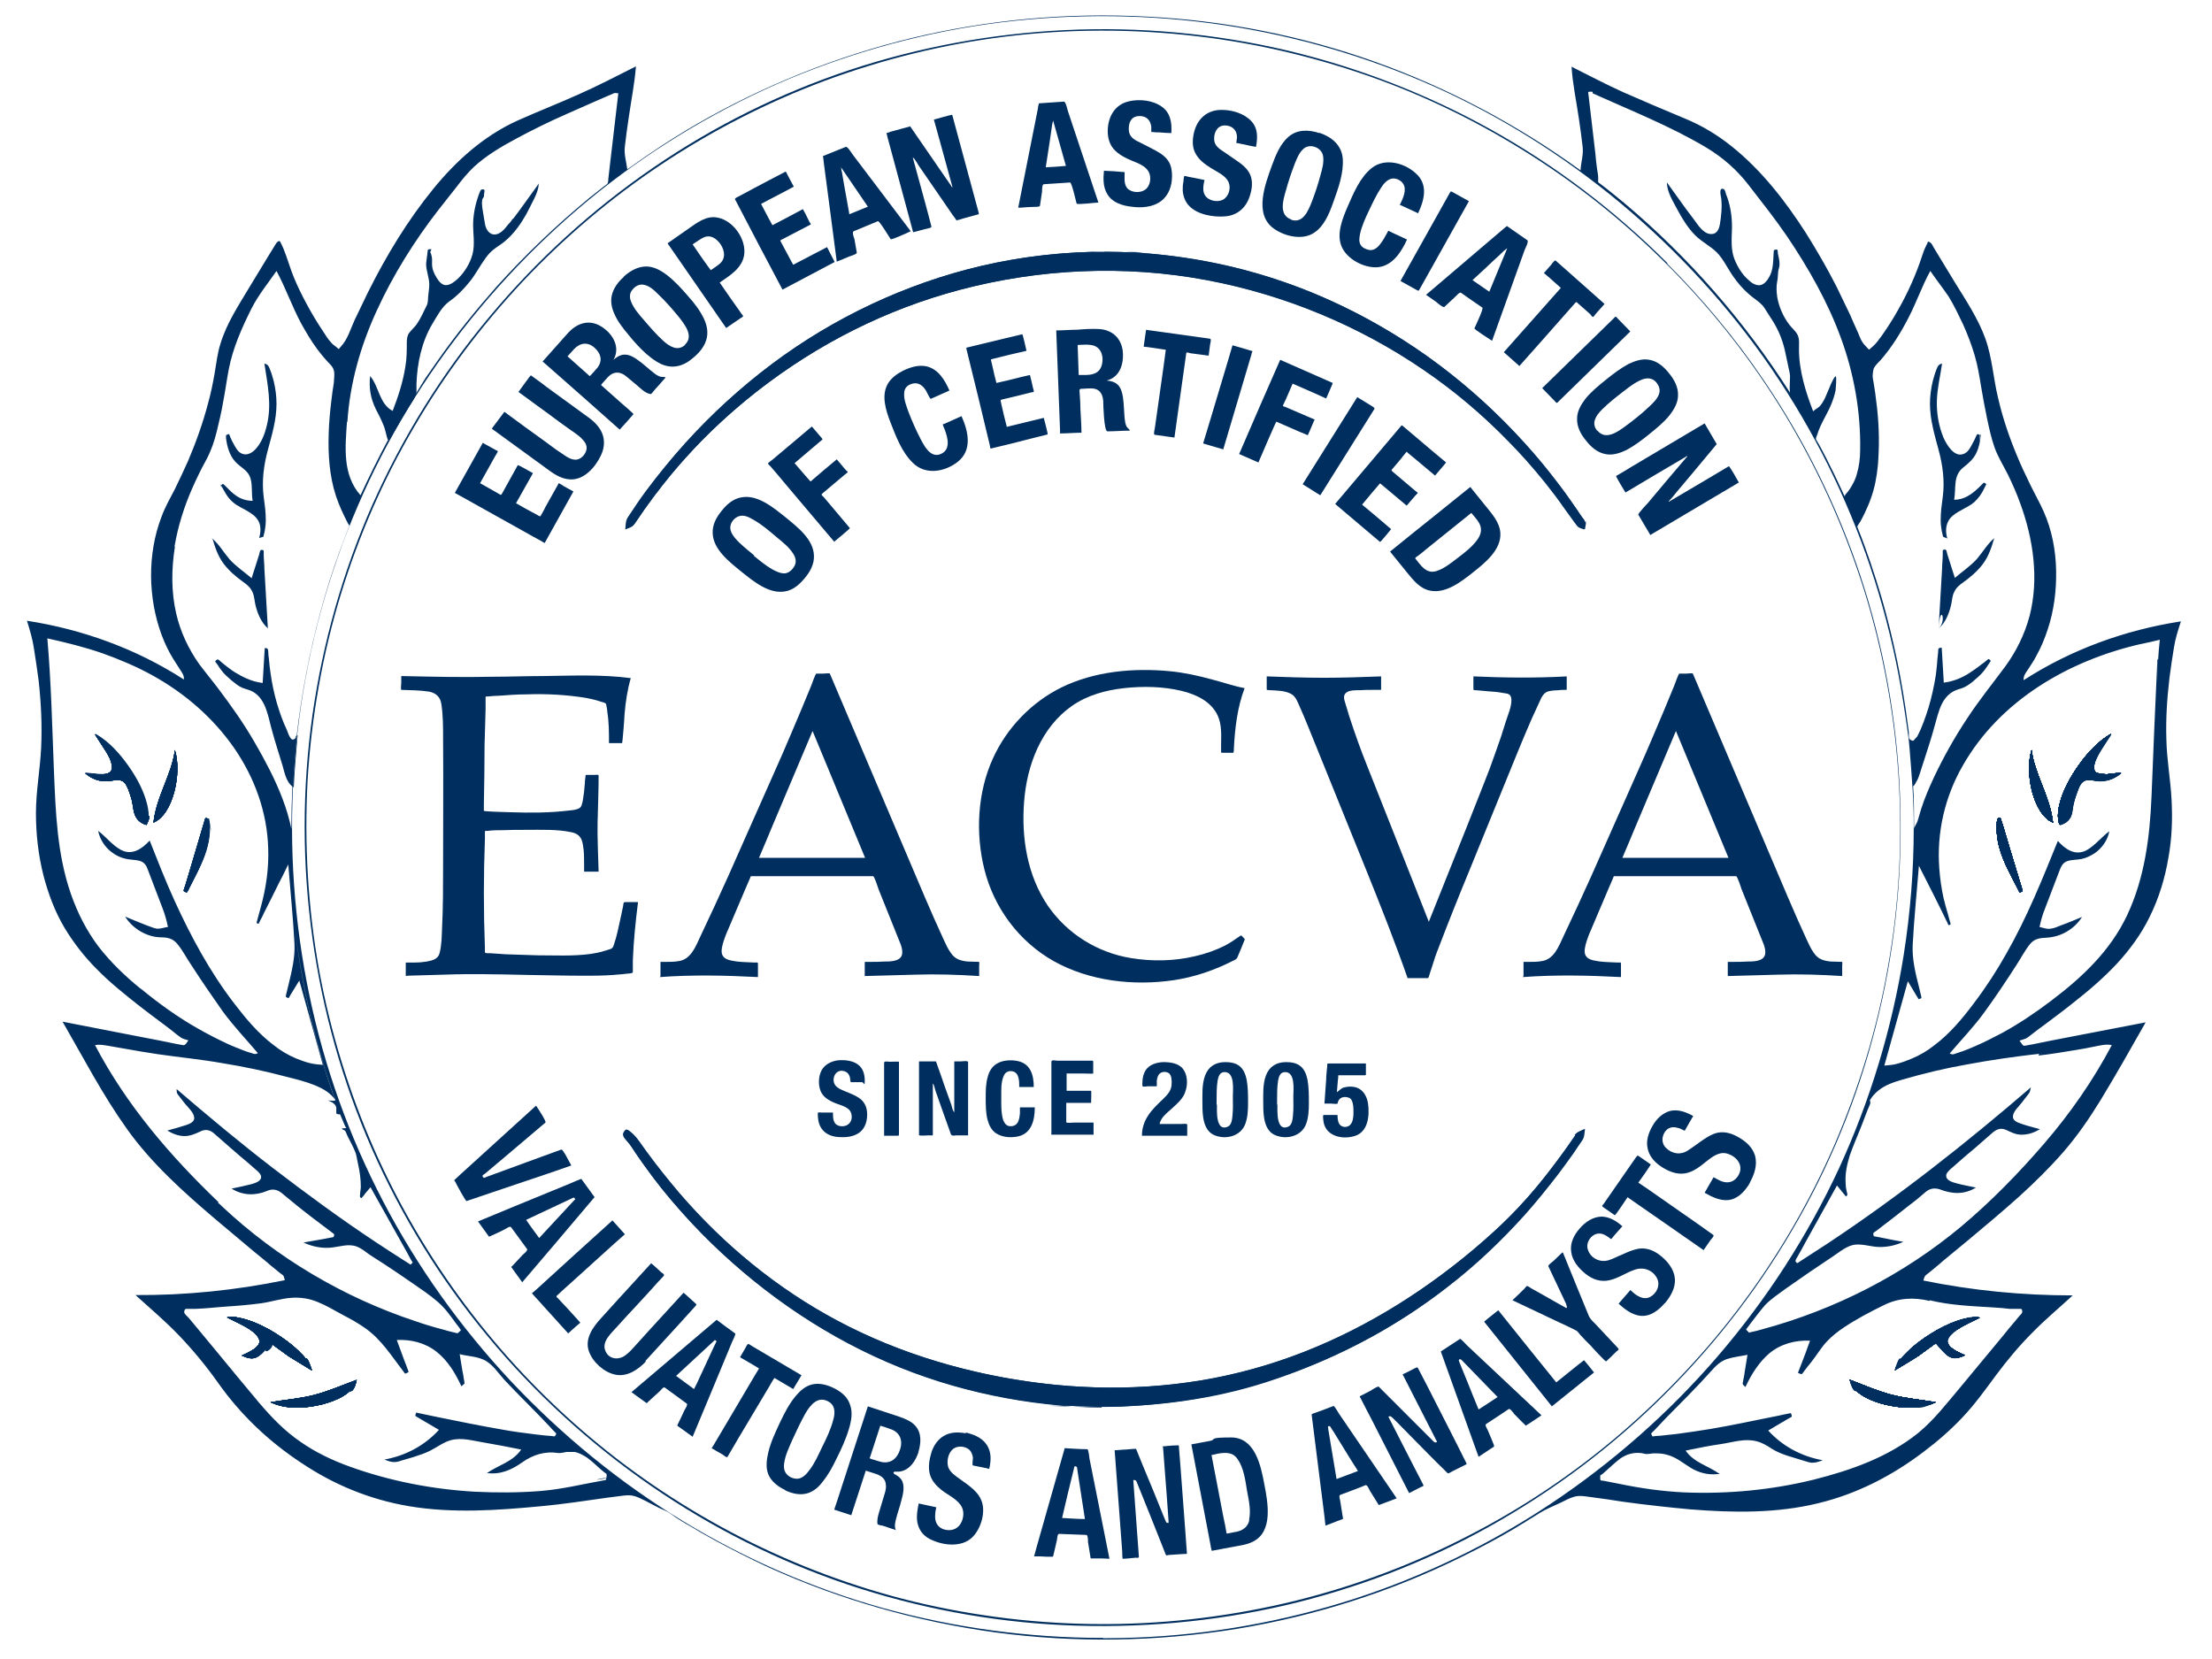 <?xml version="1.0" encoding="UTF-8"?>
<svg id="Ebene_1" data-name="Ebene 1" xmlns="http://www.w3.org/2000/svg" version="1.1" viewBox="0 0 640 480">
  <defs>
    <style>
      .cls-1, .cls-2 {
        fill: #002f5f;
        stroke-width: 0px;
      }

      .cls-2 {
        fill-rule: evenodd;
      }
    </style>
  </defs>
  <g>
    <path class="cls-1" d="M458.6,151.1c-.1-.6-.7-1.1-1-1.6-.4-.6-.8-1.1-1.1-1.7-.8-1.2-1.7-2.4-2.5-3.6-1.6-2.3-3.3-4.5-5-6.7-3.4-4.4-7.1-8.6-10.9-12.6-7.7-8.1-16.1-15.4-25.2-21.9-18.4-13-39.2-22.4-61.3-26.9-23.8-4.9-48.5-4.3-72,1.9-21.4,5.7-41.6,15.9-59,29.5-7.9,6.2-15.2,13-21.9,20.4-3.6,3.9-6.9,7.9-10.1,12.1-1.6,2.1-3.1,4.2-4.6,6.4-.7,1.1-1.5,2.2-2.2,3.3-.7,1-.5,2.1-.7,3.3,1-.5,2.1-.7,2.7-1.7.9-1.3,1.7-2.5,2.6-3.8,1.7-2.4,3.4-4.7,5.2-7,3.6-4.6,7.4-8.9,11.5-13.1,8-8.1,16.8-15.4,26.3-21.7,18.2-12.2,38.8-20.6,60.4-24.6,24.3-4.5,49.3-3.6,73.1,3.1,21.2,5.9,41.2,16,58.5,29.7,6.7,5.4,13,11.3,18.9,17.6,3.1,3.4,6.1,6.9,8.9,10.6,1.5,2,3,4.1,4.5,6.1.7,1,1.5,2,2.2,3.1.3.4.6,1,1.1,1.2.5.3,1.1.4,1.6.6,0-.7.4-1.5.2-2.2,0-.6.1.7,0,0Z"/>
    <path class="cls-1" d="M455.8,328.5c-6.7,9.9-14.2,19.3-23.1,27.4-8,7.3-16.6,14.1-25.7,20-17.1,11-36,19.1-56,22.9-20.5,3.9-41.6,3.4-62.1-.5-20.1-3.9-39.4-11-56.7-22-16.9-10.7-31.4-24.7-43.4-40.6-1.6-2.1-3.1-4.2-4.6-6.3-.6-.8-1.3-1.5-2.1-2.1-.2-.2-.5-.4-.8-.5-.4-.1-.9.8-1,1.1-.2.9.6,1.7,1.2,2.3.9,1,1.6,2.2,2.3,3.3,1.7,2.4,3.4,4.8,5.2,7.2,7.1,9.3,15.2,17.9,24.1,25.6,16.2,14,34.9,25.2,55.2,32.2,10,3.4,20.3,5.8,30.8,7.2,5.4.7,10.8,1.2,16.2,1.3,6.1.2,12.3-.1,18.4-.7,22.1-2,43.5-8.8,62.9-19.4,17.5-9.6,33.1-22.4,46.1-37.4,3-3.5,5.9-7,8.6-10.7,1.4-1.9,2.8-3.8,4.2-5.8.7-.9,1.3-1.9,1.9-2.8.8-1.2.7-2.2.9-3.5-.9.5-2.1.8-2.7,1.7-6.8,10,.5-.8,0,0Z"/>
    <path class="cls-1" d="M547.1,403.5c-4.1-1.1-8-2.8-11.9-4.3.9,4.1,6.4,6.2,9.9,7.1,4.8,1.2,10.4,1.6,15-.6-4.3-.7-8.7-1.1-13-2.2-4-1,4,1,0,0Z"/>
    <path class="cls-1" d="M566.2,384.7c2.1-1.4,4.4-2.4,6.6-3.5-2.1-.3-4.3.3-6.2.9-2.7.9-5.3,2.2-7.7,3.7-2.4,1.5-4.8,3.2-6.8,5.2-1.6,1.5-3.2,3.3-3.8,5.4,2.2-1.4,4.5-2.7,6.7-4.1,1.1-.8,2.2-1.6,3.3-2.4.5-.4,1-.7,1.5-1.1.5-.3.5,0,.8.3.2.3.5.5.7.8,1,1.1,2.1,2.5,3.6,2.9,1.2.3,2.5-.2,3.6-.7-1.6-.8-4-1.6-4.9-3.3-.9-1.7,1.4-3.4,2.6-4.2,2-1.4-3.9,2.7,0,0Z"/>
    <path class="cls-1" d="M566.2,384.7c2.1-1.4,4.4-2.4,6.6-3.5-2.1-.3-4.3.3-6.2.9-2.7.9-5.3,2.2-7.7,3.7-2.4,1.5-4.8,3.2-6.8,5.2-1.6,1.5-3.2,3.3-3.8,5.4,2.2-1.4,4.5-2.7,6.7-4.1,1.1-.8,2.2-1.6,3.3-2.4.5-.4,1-.7,1.5-1.1.5-.3.5,0,.8.3.2.3.5.5.7.8,1,1.1,2.1,2.5,3.6,2.9,1.2.3,2.5-.2,3.6-.7-1.6-.8-4-1.6-4.9-3.3-.9-1.7,1.4-3.4,2.6-4.2,2-1.4-3.9,2.7,0,0Z"/>
    <path class="cls-1" d="M547.1,403.5c-4.1-1.1-8-2.8-11.9-4.3.9,4.1,6.4,6.2,9.9,7.1,4.8,1.2,10.4,1.6,15-.6-4.3-.7-8.7-1.1-13-2.2-4-1,4,1,0,0Z"/>
    <path class="cls-1" d="M547.1,403.5c-4.1-1.1-8-2.8-11.9-4.3.9,4.1,6.4,6.2,9.9,7.1,4.8,1.2,10.4,1.6,15-.6-4.3-.7-8.7-1.1-13-2.2-4-1,4,1,0,0Z"/>
    <path class="cls-1" d="M566.2,384.7c2.1-1.4,4.4-2.4,6.6-3.5-2.1-.3-4.3.3-6.2.9-2.7.9-5.3,2.2-7.7,3.7-2.4,1.5-4.8,3.2-6.8,5.2-1.6,1.5-3.2,3.3-3.8,5.4,2.2-1.4,4.5-2.7,6.7-4.1,1.1-.8,2.2-1.6,3.3-2.4.5-.4,1-.7,1.5-1.1.5-.3.5,0,.8.3.2.3.5.5.7.8,1,1.1,2.1,2.5,3.6,2.9,1.2.3,2.5-.2,3.6-.7-1.6-.8-4-1.6-4.9-3.3-.9-1.7,1.4-3.4,2.6-4.2,2-1.4-3.9,2.7,0,0Z"/>
    <path class="cls-1" d="M585.2,257.8c-.4.2-.8.6-1,.1-.2-.4-.4-.8-.6-1.2-.4-.8-.8-1.5-1.2-2.3-.8-1.6-1.7-3.3-2.4-4.9-1.4-3.2-2.4-6.7-2.3-10.3,0-.6,0-2.3.5-2.5.7-.2.6,0,.8.6.2.5.3,1,.5,1.5.6,2.1,1.3,4.3,1.9,6.4,1.3,4.2,2.5,8.3,3.8,12.5-.3.1-2.1-7.1,0,0Z"/>
    <path class="cls-1" d="M587.8,217c-2.1,6.6.5,18.7,6.2,21-.9-7.7-5.3-13.9-6.2-21Z"/>
    <path class="cls-1" d="M610,224c-1.1,0-2.5,0-3.5-.5-1.1-.6-.6-2.4-.3-3.3.9-2.8,3-5.3,4.6-7.9-3.8,2.2-6.8,5.5-9.3,9-2.4,3.4-4.6,7.2-5.6,11.3-.4,1.5-.6,3.1-.4,4.6,0,.3.1.6.2.9.2.5.2.5.7.4.9-.3,1.8-.9,2.3-1.7.6-.8.8-1.8.9-2.8.2-1.6.7-3.2,1.3-4.8.4-1,.7-2.3,1.6-3,.8-.7,1.9-.7,2.9-.5,3.1.6,5.9,0,8.3-2.1-1.2,0-2.5.3-3.7.3-1.4,0,1.2,0,0,0Z"/>
    <path class="cls-1" d="M610,224c-1.1,0-2.5,0-3.5-.5-1.1-.6-.6-2.4-.3-3.3.9-2.8,3-5.3,4.6-7.9-3.8,2.2-6.8,5.5-9.3,9-2.4,3.4-4.6,7.2-5.6,11.3-.4,1.5-.6,3.1-.4,4.6,0,.3.1.6.2.9.2.5.2.5.7.4.9-.3,1.8-.9,2.3-1.7.6-.8.8-1.8.9-2.8.2-1.6.7-3.2,1.3-4.8.4-1,.7-2.3,1.6-3,.8-.7,1.9-.7,2.9-.5,3.1.6,5.9,0,8.3-2.1-1.2,0-2.5.3-3.7.3-1.4,0,1.2,0,0,0Z"/>
    <path class="cls-1" d="M587.8,217c-2.1,6.6.5,18.7,6.2,21-.9-7.7-5.3-13.9-6.2-21Z"/>
    <path class="cls-1" d="M585.2,257.8c-.4.2-.8.6-1,.1-.2-.4-.4-.8-.6-1.2-.4-.8-.8-1.5-1.2-2.3-.8-1.6-1.7-3.3-2.4-4.9-1.4-3.2-2.4-6.7-2.3-10.3,0-.6,0-2.3.5-2.5.7-.2.6,0,.8.6.2.5.3,1,.5,1.5.6,2.1,1.3,4.3,1.9,6.4,1.3,4.2,2.5,8.3,3.8,12.5-.3.1-2.1-7.1,0,0Z"/>
    <path class="cls-1" d="M566.2,384.7c2.1-1.4,4.4-2.4,6.6-3.5-2.1-.3-4.3.3-6.2.9-2.7.9-5.3,2.2-7.7,3.7-2.4,1.5-4.8,3.2-6.8,5.2-1.6,1.5-3.2,3.3-3.8,5.4,2.2-1.4,4.5-2.7,6.7-4.1,1.1-.8,2.2-1.6,3.3-2.4.5-.4,1-.7,1.5-1.1.5-.3.5,0,.8.3.2.3.5.5.7.8,1,1.1,2.1,2.5,3.6,2.9,1.2.3,2.5-.2,3.6-.7-1.6-.8-4-1.6-4.9-3.3-.9-1.7,1.4-3.4,2.6-4.2,2-1.4-3.9,2.7,0,0Z"/>
    <path class="cls-1" d="M547.1,403.5c-4.1-1.1-8-2.8-11.9-4.3.9,4.1,6.4,6.2,9.9,7.1,4.8,1.2,10.4,1.6,15-.6-4.3-.7-8.7-1.1-13-2.2-4-1,4,1,0,0Z"/>
    <path class="cls-1" d="M547.1,403.5c-4.1-1.1-8-2.8-11.9-4.3.9,4.1,6.4,6.2,9.9,7.1,4.8,1.2,10.4,1.6,15-.6-4.3-.7-8.7-1.1-13-2.2-4-1,4,1,0,0Z"/>
    <path class="cls-1" d="M566.2,384.7c2.1-1.4,4.4-2.4,6.6-3.5-2.1-.3-4.3.3-6.2.9-2.7.9-5.3,2.2-7.7,3.7-2.4,1.5-4.8,3.2-6.8,5.2-1.6,1.5-3.2,3.3-3.8,5.4,2.2-1.4,4.5-2.7,6.7-4.1,1.1-.8,2.2-1.6,3.3-2.4.5-.4,1-.7,1.5-1.1.5-.3.5,0,.8.3.2.3.5.5.7.8,1,1.1,2.1,2.5,3.6,2.9,1.2.3,2.5-.2,3.6-.7-1.6-.8-4-1.6-4.9-3.3-.9-1.7,1.4-3.4,2.6-4.2,2-1.4-3.9,2.7,0,0Z"/>
    <path class="cls-1" d="M553.7,227.6s0-.5,0-.5c0,.2,0,.4,0,.5,0,0,0-.2,0,0Z"/>
    <path class="cls-1" d="M585.2,257.8c-.4.2-.8.6-1,.1-.2-.4-.4-.8-.6-1.2-.4-.8-.8-1.5-1.2-2.3-.8-1.6-1.7-3.3-2.4-4.9-1.4-3.2-2.4-6.7-2.3-10.3,0-.6,0-2.3.5-2.5.7-.2.6,0,.8.6.2.5.3,1,.5,1.5.6,2.1,1.3,4.3,1.9,6.4,1.3,4.2,2.5,8.3,3.8,12.5-.3.1-2.1-7.1,0,0Z"/>
    <path class="cls-1" d="M587.8,217c-2.1,6.6.5,18.7,6.2,21-.9-7.7-5.3-13.9-6.2-21Z"/>
    <path class="cls-1" d="M610,224c-1.1,0-2.5,0-3.5-.5-1.1-.6-.6-2.4-.3-3.3.9-2.8,3-5.3,4.6-7.9-3.8,2.2-6.8,5.5-9.3,9-2.4,3.4-4.6,7.2-5.6,11.3-.4,1.5-.6,3.1-.4,4.6,0,.3.1.6.2.9.2.5.2.5.7.4.9-.3,1.8-.9,2.3-1.7.6-.8.8-1.8.9-2.8.2-1.6.7-3.2,1.3-4.8.4-1,.7-2.3,1.6-3,.8-.7,1.9-.7,2.9-.5,3.1.6,5.9,0,8.3-2.1-1.2,0-2.5.3-3.7.3-1.4,0,1.2,0,0,0Z"/>
    <path class="cls-1" d="M610,224c-1.1,0-2.5,0-3.5-.5-1.1-.6-.6-2.4-.3-3.3.9-2.8,3-5.3,4.6-7.9-3.8,2.2-6.8,5.5-9.3,9-2.4,3.4-4.6,7.2-5.6,11.3-.4,1.5-.6,3.1-.4,4.6,0,.3.1.6.2.9.2.5.2.5.7.4.9-.3,1.8-.9,2.3-1.7.6-.8.8-1.8.9-2.8.2-1.6.7-3.2,1.3-4.8.4-1,.7-2.3,1.6-3,.8-.7,1.9-.7,2.9-.5,3.1.6,5.9,0,8.3-2.1-1.2,0-2.5.3-3.7.3-1.4,0,1.2,0,0,0Z"/>
    <path class="cls-1" d="M587.8,217c-2.1,6.6.5,18.7,6.2,21-.9-7.7-5.3-13.9-6.2-21Z"/>
    <path class="cls-1" d="M585.2,257.8c-.4.2-.8.6-1,.1-.2-.4-.4-.8-.6-1.2-.4-.8-.8-1.5-1.2-2.3-.8-1.6-1.7-3.3-2.4-4.9-1.4-3.2-2.4-6.7-2.3-10.3,0-.6,0-2.3.5-2.5.7-.2.6,0,.8.6.2.5.3,1,.5,1.5.6,2.1,1.3,4.3,1.9,6.4,1.3,4.2,2.5,8.3,3.8,12.5-.3.1-2.1-7.1,0,0Z"/>
    <path class="cls-1" d="M566.2,384.7c2.1-1.4,4.4-2.4,6.6-3.5-2.1-.3-4.3.3-6.2.9-2.7.9-5.3,2.2-7.7,3.7-2.4,1.5-4.8,3.2-6.8,5.2-1.6,1.5-3.2,3.3-3.8,5.4,2.2-1.4,4.5-2.7,6.7-4.1,1.1-.8,2.2-1.6,3.3-2.4.5-.4,1-.7,1.5-1.1.5-.3.5,0,.8.3.2.3.5.5.7.8,1,1.1,2.1,2.5,3.6,2.9,1.2.3,2.5-.2,3.6-.7-1.6-.8-4-1.6-4.9-3.3-.9-1.7,1.4-3.4,2.6-4.2,2-1.4-3.9,2.7,0,0Z"/>
    <path class="cls-1" d="M547.1,403.5c-4.1-1.1-8-2.8-11.9-4.3.9,4.1,6.4,6.2,9.9,7.1,4.8,1.2,10.4,1.6,15-.6-4.3-.7-8.7-1.1-13-2.2-4-1,4,1,0,0Z"/>
    <path class="cls-1" d="M547.1,403.5c-4.1-1.1-8-2.8-11.9-4.3.9,4.1,6.4,6.2,9.9,7.1,4.8,1.2,10.4,1.6,15-.6-4.3-.7-8.7-1.1-13-2.2-4-1,4,1,0,0Z"/>
    <path class="cls-1" d="M566.2,384.7c2.1-1.4,4.4-2.4,6.6-3.5-2.1-.3-4.3.3-6.2.9-2.7.9-5.3,2.2-7.7,3.7-2.4,1.5-4.8,3.2-6.8,5.2-1.6,1.5-3.2,3.3-3.8,5.4,2.2-1.4,4.5-2.7,6.7-4.1,1.1-.8,2.2-1.6,3.3-2.4.5-.4,1-.7,1.5-1.1.5-.3.5,0,.8.3.2.3.5.5.7.8,1,1.1,2.1,2.5,3.6,2.9,1.2.3,2.5-.2,3.6-.7-1.6-.8-4-1.6-4.9-3.3-.9-1.7,1.4-3.4,2.6-4.2,2-1.4-3.9,2.7,0,0Z"/>
    <path class="cls-1" d="M585.2,257.8c-.4.2-.8.6-1,.1-.2-.4-.4-.8-.6-1.2-.4-.8-.8-1.5-1.2-2.3-.8-1.6-1.7-3.3-2.4-4.9-1.4-3.2-2.4-6.7-2.3-10.3,0-.6,0-2.3.5-2.5.7-.2.6,0,.8.6.2.5.3,1,.5,1.5.6,2.1,1.3,4.3,1.9,6.4,1.3,4.2,2.5,8.3,3.8,12.5-.3.1-2.1-7.1,0,0Z"/>
    <path class="cls-1" d="M587.8,217c-2.1,6.6.5,18.7,6.2,21-.9-7.7-5.3-13.9-6.2-21Z"/>
    <path class="cls-1" d="M610,224c-1.1,0-2.5,0-3.5-.5-1.1-.6-.6-2.4-.3-3.3.9-2.8,3-5.3,4.6-7.9-3.8,2.2-6.8,5.5-9.3,9-2.4,3.4-4.6,7.2-5.6,11.3-.4,1.5-.6,3.1-.4,4.6,0,.3.1.6.2.9.2.5.2.5.7.4.9-.3,1.8-.9,2.3-1.7.6-.8.8-1.8.9-2.8.2-1.6.7-3.2,1.3-4.8.4-1,.7-2.3,1.6-3,.8-.7,1.9-.7,2.9-.5,3.1.6,5.9,0,8.3-2.1-1.2,0-2.5.3-3.7.3-1.4,0,1.2,0,0,0Z"/>
    <path class="cls-1" d="M610,224c-1.1,0-2.5,0-3.5-.5-1.1-.6-.6-2.4-.3-3.3.9-2.8,3-5.3,4.6-7.9-3.8,2.2-6.8,5.5-9.3,9-2.4,3.4-4.6,7.2-5.6,11.3-.4,1.5-.6,3.1-.4,4.6,0,.3.1.6.2.9.2.5.2.5.7.4.9-.3,1.8-.9,2.3-1.7.6-.8.8-1.8.9-2.8.2-1.6.7-3.2,1.3-4.8.4-1,.7-2.3,1.6-3,.8-.7,1.9-.7,2.9-.5,3.1.6,5.9,0,8.3-2.1-1.2,0-2.5.3-3.7.3-1.4,0,1.2,0,0,0Z"/>
    <path class="cls-1" d="M587.8,217c-2.1,6.6.5,18.7,6.2,21-.9-7.7-5.3-13.9-6.2-21Z"/>
    <path class="cls-1" d="M585.2,257.8c-.4.2-.8.6-1,.1-.2-.4-.4-.8-.6-1.2-.4-.8-.8-1.5-1.2-2.3-.8-1.6-1.7-3.3-2.4-4.9-1.4-3.2-2.4-6.7-2.3-10.3,0-.6,0-2.3.5-2.5.7-.2.6,0,.8.6.2.5.3,1,.5,1.5.6,2.1,1.3,4.3,1.9,6.4,1.3,4.2,2.5,8.3,3.8,12.5-.3.1-2.1-7.1,0,0Z"/>
    <path class="cls-1" d="M566.2,384.7c2.1-1.4,4.4-2.4,6.6-3.5-2.1-.3-4.3.3-6.2.9-2.7.9-5.3,2.2-7.7,3.7-2.4,1.5-4.8,3.2-6.8,5.2-1.6,1.5-3.2,3.3-3.8,5.4,2.2-1.4,4.5-2.7,6.7-4.1,1.1-.8,2.2-1.6,3.3-2.4.5-.4,1-.7,1.5-1.1.5-.3.5,0,.8.3.2.3.5.5.7.8,1,1.1,2.1,2.5,3.6,2.9,1.2.3,2.5-.2,3.6-.7-1.6-.8-4-1.6-4.9-3.3-.9-1.7,1.4-3.4,2.6-4.2,2-1.4-3.9,2.7,0,0Z"/>
    <path class="cls-1" d="M547.1,403.5c-4.1-1.1-8-2.8-11.9-4.3.9,4.1,6.4,6.2,9.9,7.1,4.8,1.2,10.4,1.6,15-.6-4.3-.7-8.7-1.1-13-2.2-4-1,4,1,0,0Z"/>
    <path class="cls-1" d="M547.1,403.5c-4.1-1.1-8-2.8-11.9-4.3.9,4.1,6.4,6.2,9.9,7.1,4.8,1.2,10.4,1.6,15-.6-4.3-.7-8.7-1.1-13-2.2-4-1,4,1,0,0Z"/>
    <path class="cls-1" d="M566.2,384.7c2.1-1.4,4.4-2.4,6.6-3.5-2.1-.3-4.3.3-6.2.9-2.7.9-5.3,2.2-7.7,3.7-2.4,1.5-4.8,3.2-6.8,5.2-1.6,1.5-3.2,3.3-3.8,5.4,2.2-1.4,4.5-2.7,6.7-4.1,1.1-.8,2.2-1.6,3.3-2.4.5-.4,1-.7,1.5-1.1.5-.3.5,0,.8.3.2.3.5.5.7.8,1,1.1,2.1,2.5,3.6,2.9,1.2.3,2.5-.2,3.6-.7-1.6-.8-4-1.6-4.9-3.3-.9-1.7,1.4-3.4,2.6-4.2,2-1.4-3.9,2.7,0,0Z"/>
    <path class="cls-1" d="M585.2,257.8c-.4.2-.8.6-1,.1-.2-.4-.4-.8-.6-1.2-.4-.8-.8-1.5-1.2-2.3-.8-1.6-1.7-3.3-2.4-4.9-1.4-3.2-2.4-6.7-2.3-10.3,0-.6,0-2.3.5-2.5.7-.2.6,0,.8.6.2.5.3,1,.5,1.5.6,2.1,1.3,4.3,1.9,6.4,1.3,4.2,2.5,8.3,3.8,12.5-.3.1-2.1-7.1,0,0Z"/>
    <path class="cls-1" d="M587.8,217c-2.1,6.6.5,18.7,6.2,21-.9-7.7-5.3-13.9-6.2-21Z"/>
    <path class="cls-1" d="M610,224c-1.1,0-2.5,0-3.5-.5-1.1-.6-.6-2.4-.3-3.3.9-2.8,3-5.3,4.6-7.9-3.8,2.2-6.8,5.5-9.3,9-2.4,3.4-4.6,7.2-5.6,11.3-.4,1.5-.6,3.1-.4,4.6,0,.3.1.6.2.9.2.5.2.5.7.4.9-.3,1.8-.9,2.3-1.7.6-.8.8-1.8.9-2.8.2-1.6.7-3.2,1.3-4.8.4-1,.7-2.3,1.6-3,.8-.7,1.9-.7,2.9-.5,3.1.6,5.9,0,8.3-2.1-1.2,0-2.5.3-3.7.3-1.4,0,1.2,0,0,0Z"/>
    <path class="cls-1" d="M610,224c-1.1,0-2.5,0-3.5-.5-1.1-.6-.6-2.4-.3-3.3.9-2.8,3-5.3,4.6-7.9-3.8,2.2-6.8,5.5-9.3,9-2.4,3.4-4.6,7.2-5.6,11.3-.4,1.5-.6,3.1-.4,4.6,0,.3.1.6.2.9.2.5.2.5.7.4.9-.3,1.8-.9,2.3-1.7.6-.8.8-1.8.9-2.8.2-1.6.7-3.2,1.3-4.8.4-1,.7-2.3,1.6-3,.8-.7,1.9-.7,2.9-.5,3.1.6,5.9,0,8.3-2.1-1.2,0-2.5.3-3.7.3-1.4,0,1.2,0,0,0Z"/>
    <path class="cls-1" d="M594,238c-.9-7.7-5.3-13.9-6.2-21-2.1,6.6.5,18.7,6.2,21Z"/>
    <path class="cls-1" d="M585.2,257.8c-.4.2-.8.6-1,.1-.2-.4-.4-.8-.6-1.2-.4-.8-.8-1.5-1.2-2.3-.8-1.6-1.7-3.3-2.4-4.9-1.4-3.2-2.4-6.7-2.3-10.3,0-.6,0-2.3.5-2.5.7-.2.6,0,.8.6.2.5.3,1,.5,1.5.6,2.1,1.3,4.3,1.9,6.4,1.3,4.2,2.5,8.3,3.8,12.5-.3.1-2.1-7.1,0,0Z"/>
    <path class="cls-1" d="M566.2,384.7c2.1-1.4,4.4-2.4,6.6-3.5-2.1-.3-4.3.3-6.2.9-2.7.9-5.3,2.2-7.7,3.7-2.4,1.5-4.8,3.2-6.8,5.2-1.6,1.5-3.2,3.3-3.8,5.4,2.2-1.4,4.5-2.7,6.7-4.1,1.1-.8,2.2-1.6,3.3-2.4.5-.4,1-.7,1.5-1.1.5-.3.5,0,.8.3.2.3.5.5.7.8,1,1.1,2.1,2.5,3.6,2.9,1.2.3,2.5-.2,3.6-.7-1.6-.8-4-1.6-4.9-3.3-.9-1.7,1.4-3.4,2.6-4.2,2-1.4-3.9,2.7,0,0Z"/>
    <path class="cls-1" d="M535.2,399.2c.9,4.1,6.4,6.2,9.9,7.1,4.8,1.2,10.4,1.6,15-.6-4.1-.7-8.3-1-12.3-2-4.3-1.1-8.4-2.9-12.6-4.4,1.4,6.4,4.2,1.5,0,0Z"/>
    <path class="cls-1" d="M606.2,223.1c-.9-1.5.5-3.9,1.2-5.2,1.1-1.9,2.3-3.7,3.5-5.5-3.8,2.2-6.8,5.5-9.3,9-2.4,3.4-4.6,7.2-5.6,11.3-.4,1.5-.6,3.1-.4,4.6,0,.3.1.6.2.9.2.5.2.5.7.4.9-.3,1.8-.9,2.3-1.7.6-.8.8-1.8.9-2.8.2-1.6.7-3.2,1.3-4.8.4-1,.7-2.3,1.6-3,.8-.7,1.9-.7,2.9-.5,3.1.6,5.9,0,8.3-2.1-1.5,0-3,.3-4.5.3-.9,0-2.6,0-3.1-.8-.5-.9.5.8,0,0Z"/>
    <path class="cls-1" d="M594,238c-.9-7.7-5.3-13.9-6.2-21-2.1,6.6.5,18.7,6.2,21Z"/>
    <path class="cls-1" d="M585.2,257.8c-.4.2-.8.6-1,.1-.2-.4-.4-.8-.6-1.2-.4-.8-.8-1.5-1.2-2.3-.8-1.6-1.7-3.3-2.4-4.9-1.4-3.2-2.4-6.7-2.3-10.3,0-.6,0-2.3.5-2.5.7-.2.6,0,.8.6.2.5.3,1,.5,1.5.6,2.1,1.3,4.3,1.9,6.4,1.3,4.2,2.5,8.3,3.8,12.5-.3.1-2.1-7.1,0,0Z"/>
    <path class="cls-1" d="M548.2,396.5c2.2-1.4,4.5-2.7,6.7-4.1,1.1-.8,2.2-1.6,3.3-2.4.5-.4,1-.7,1.5-1.1.5-.3.5,0,.8.3.2.3.5.5.7.8,1,1.1,2.1,2.5,3.6,2.9,1.2.3,2.5-.2,3.6-.7-1.6-.8-6.1-2.4-4.9-5,.7-1.4,2.4-2.5,3.7-3.3,1.8-1,3.7-1.8,5.5-2.8-2.1-.3-4.3.3-6.2.9-2.7.9-5.3,2.2-7.7,3.7-2.4,1.5-4.8,3.2-6.8,5.2-1.6,1.5-3.2,3.3-3.8,5.4,2.2-1.4,2.1-6.7,0,0Z"/>
    <path class="cls-1" d="M535.2,399.2c.9,4.1,6.4,6.2,9.9,7.1,4.8,1.2,10.4,1.6,15-.6-4.1-.7-8.3-1-12.3-2-4.3-1.1-8.4-2.9-12.6-4.4,1.4,6.4,4.2,1.5,0,0Z"/>
    <path class="cls-1" d="M547.1,403.5c-4.1-1.1-8-2.8-11.9-4.3.9,4.1,6.4,6.2,9.9,7.1,4.8,1.2,10.4,1.6,15-.6-4.3-.7-8.7-1.1-13-2.2-4-1,4,1,0,0Z"/>
    <path class="cls-1" d="M566.2,384.7c2.1-1.4,4.4-2.4,6.6-3.5-2.1-.3-4.3.3-6.2.9-2.7.9-5.3,2.2-7.7,3.7-2.4,1.5-4.8,3.2-6.8,5.2-1.6,1.5-3.2,3.3-3.8,5.4,2.2-1.4,4.5-2.7,6.7-4.1,1.1-.8,2.2-1.6,3.3-2.4.5-.4,1-.7,1.5-1.1.5-.3.5,0,.8.3.2.3.5.5.7.8,1,1.1,2.1,2.5,3.6,2.9,1.2.3,2.5-.2,3.6-.7-1.6-.8-4-1.6-4.9-3.3-.9-1.7,1.4-3.4,2.6-4.2,2-1.4-3.9,2.7,0,0Z"/>
    <path class="cls-1" d="M585.2,257.8c-.4.2-.8.6-1,.1-.2-.4-.4-.8-.6-1.2-.4-.8-.8-1.5-1.2-2.3-.8-1.6-1.7-3.3-2.4-4.9-1.4-3.2-2.4-6.7-2.3-10.3,0-.6,0-2.3.5-2.5.7-.2.6,0,.8.6.2.5.3,1,.5,1.5.6,2.1,1.3,4.3,1.9,6.4,1.3,4.2,2.5,8.3,3.8,12.5-.3.1-2.1-7.1,0,0Z"/>
    <path class="cls-1" d="M587.8,217c-2.1,6.6.5,18.7,6.2,21-.9-7.7-5.3-13.9-6.2-21Z"/>
    <path class="cls-1" d="M610,224c-1.1,0-2.5,0-3.5-.5-1.1-.6-.6-2.4-.3-3.3.9-2.8,3-5.3,4.6-7.9-3.8,2.2-6.8,5.5-9.3,9-2.4,3.4-4.6,7.2-5.6,11.3-.4,1.5-.6,3.1-.4,4.6,0,.3.1.6.2.9.2.5.2.5.7.4.9-.3,1.8-.9,2.3-1.7.6-.8.8-1.8.9-2.8.2-1.6.7-3.2,1.3-4.8.4-1,.7-2.3,1.6-3,.8-.7,1.9-.7,2.9-.5,3.1.6,5.9,0,8.3-2.1-1.2,0-2.5.3-3.7.3-1.4,0,1.2,0,0,0Z"/>
    <path class="cls-1" d="M610,224c-1.1,0-2.5,0-3.5-.5-1.1-.6-.6-2.4-.3-3.3.9-2.8,3-5.3,4.6-7.9-3.8,2.2-6.8,5.5-9.3,9-2.4,3.4-4.6,7.2-5.6,11.3-.4,1.5-.6,3.1-.4,4.6,0,.3.1.6.2.9.2.5.2.5.7.4.9-.3,1.8-.9,2.3-1.7.6-.8.8-1.8.9-2.8.2-1.6.7-3.2,1.3-4.8.4-1,.7-2.3,1.6-3,.8-.7,1.9-.7,2.9-.5,3.1.6,5.9,0,8.3-2.1-1.2,0-2.5.3-3.7.3-1.4,0,1.2,0,0,0Z"/>
    <path class="cls-1" d="M587.8,217c-2.1,6.6.5,18.7,6.2,21-.9-7.7-5.3-13.9-6.2-21Z"/>
    <path class="cls-1" d="M585.2,257.8c-.4.2-.8.6-1,.1-.2-.4-.4-.8-.6-1.2-.4-.8-.8-1.5-1.2-2.3-.8-1.6-1.7-3.3-2.4-4.9-1.4-3.2-2.4-6.7-2.3-10.3,0-.6,0-2.3.5-2.5.7-.2.6,0,.8.6.2.5.3,1,.5,1.5.6,2.1,1.3,4.3,1.9,6.4,1.3,4.2,2.5,8.3,3.8,12.5-.3.1-2.1-7.1,0,0Z"/>
    <path class="cls-1" d="M566.2,384.7c2.1-1.4,4.4-2.4,6.6-3.5-2.1-.3-4.3.3-6.2.9-2.7.9-5.3,2.2-7.7,3.7-2.4,1.5-4.8,3.2-6.8,5.2-1.6,1.5-3.2,3.3-3.8,5.4,2.2-1.4,4.5-2.7,6.7-4.1,1.1-.8,2.2-1.6,3.3-2.4.5-.4,1-.7,1.5-1.1.5-.3.5,0,.8.3.2.3.5.5.7.8,1,1.1,2.1,2.5,3.6,2.9,1.2.3,2.5-.2,3.6-.7-1.6-.8-4-1.6-4.9-3.3-.9-1.7,1.4-3.4,2.6-4.2,2-1.4-3.9,2.7,0,0Z"/>
    <path class="cls-1" d="M547.1,403.5c-4.1-1.1-8-2.8-11.9-4.3.9,4.1,6.4,6.2,9.9,7.1,4.8,1.2,10.4,1.6,15-.6-4.3-.7-8.7-1.1-13-2.2-4-1,4,1,0,0Z"/>
    <path class="cls-1" d="M547.1,403.5c-4.1-1.1-8-2.8-11.9-4.3.9,4.1,6.4,6.2,9.9,7.1,4.8,1.2,10.4,1.6,15-.6-4.3-.7-8.7-1.1-13-2.2-4-1,4,1,0,0Z"/>
    <path class="cls-1" d="M566.2,384.7c2.1-1.4,4.4-2.4,6.6-3.5-2.1-.3-4.3.3-6.2.9-2.7.9-5.3,2.2-7.7,3.7-2.4,1.5-4.8,3.2-6.8,5.2-1.6,1.5-3.2,3.3-3.8,5.4,2.2-1.4,4.5-2.7,6.7-4.1,1.1-.8,2.2-1.6,3.3-2.4.5-.4,1-.7,1.5-1.1.5-.3.5,0,.8.3.2.3.5.5.7.8,1,1.1,2.1,2.5,3.6,2.9,1.2.3,2.5-.2,3.6-.7-1.6-.8-4-1.6-4.9-3.3-.9-1.7,1.4-3.4,2.6-4.2,2-1.4-3.9,2.7,0,0Z"/>
    <path class="cls-1" d="M585.2,257.8c-.4.2-.8.6-1,.1-.2-.4-.4-.8-.6-1.2-.4-.8-.8-1.5-1.2-2.3-.8-1.6-1.7-3.3-2.4-4.9-1.4-3.2-2.4-6.7-2.3-10.3,0-.6,0-2.3.5-2.5.7-.2.6,0,.8.6.2.5.3,1,.5,1.5.6,2.1,1.3,4.3,1.9,6.4,1.3,4.2,2.5,8.3,3.8,12.5-.3.1-2.1-7.1,0,0Z"/>
    <path class="cls-1" d="M587.8,217c-2.1,6.6.5,18.7,6.2,21-.9-7.7-5.3-13.9-6.2-21Z"/>
    <path class="cls-1" d="M610,224c-1.1,0-2.5,0-3.5-.5-1.1-.6-.6-2.4-.3-3.3.9-2.8,3-5.3,4.6-7.9-3.8,2.2-6.8,5.5-9.3,9-2.4,3.4-4.6,7.2-5.6,11.3-.4,1.5-.6,3.1-.4,4.6,0,.3.1.6.2.9.2.5.2.5.7.4.9-.3,1.8-.9,2.3-1.7.6-.8.8-1.8.9-2.8.2-1.6.7-3.2,1.3-4.8.4-1,.7-2.3,1.6-3,.8-.7,1.9-.7,2.9-.5,3.1.6,5.9,0,8.3-2.1-1.2,0-2.5.3-3.7.3-1.4,0,1.2,0,0,0Z"/>
    <path class="cls-1" d="M610,224c-1.1,0-2.5,0-3.5-.5-1.1-.6-.6-2.4-.3-3.3.9-2.8,3-5.3,4.6-7.9-3.8,2.2-6.8,5.5-9.3,9-2.4,3.4-4.6,7.2-5.6,11.3-.4,1.5-.6,3.1-.4,4.6,0,.3.1.6.2.9.2.5.2.5.7.4.9-.3,1.8-.9,2.3-1.7.6-.8.8-1.8.9-2.8.2-1.6.7-3.2,1.3-4.8.4-1,.7-2.3,1.6-3,.8-.7,1.9-.7,2.9-.5,3.1.6,5.9,0,8.3-2.1-1.2,0-2.5.3-3.7.3-1.4,0,1.2,0,0,0Z"/>
    <path class="cls-1" d="M587.8,217c-2.1,6.6.5,18.7,6.2,21-.9-7.7-5.3-13.9-6.2-21Z"/>
    <path class="cls-1" d="M585.2,257.8c-.4.2-.8.6-1,.1-.2-.4-.4-.8-.6-1.2-.4-.8-.8-1.5-1.2-2.3-.8-1.6-1.7-3.3-2.4-4.9-1.4-3.2-2.4-6.7-2.3-10.3,0-.6,0-2.3.5-2.5.7-.2.6,0,.8.6.2.5.3,1,.5,1.5.6,2.1,1.3,4.3,1.9,6.4,1.3,4.2,2.5,8.3,3.8,12.5-.3.1-2.1-7.1,0,0Z"/>
    <path class="cls-1" d="M566.2,384.7c2.1-1.4,4.4-2.4,6.6-3.5-2.1-.3-4.3.3-6.2.9-2.7.9-5.3,2.2-7.7,3.7-2.4,1.5-4.8,3.2-6.8,5.2-1.6,1.5-3.2,3.3-3.8,5.4,2.2-1.4,4.5-2.7,6.7-4.1,1.1-.8,2.2-1.6,3.3-2.4.5-.4,1-.7,1.5-1.1.5-.3.5,0,.8.3.2.3.5.5.7.8,1,1.1,2.1,2.5,3.6,2.9,1.2.3,2.5-.2,3.6-.7-1.6-.8-4-1.6-4.9-3.3-.9-1.7,1.4-3.4,2.6-4.2,2-1.4-3.9,2.7,0,0Z"/>
    <path class="cls-1" d="M547.1,403.5c-4.1-1.1-8-2.8-11.9-4.3.9,4.1,6.4,6.2,9.9,7.1,4.8,1.2,10.4,1.6,15-.6-4.3-.7-8.7-1.1-13-2.2-4-1,4,1,0,0Z"/>
    <path class="cls-1" d="M537.3,152.5s0,0,0,0h0Z"/>
    <path class="cls-1" d="M547.1,403.5c-4.1-1.1-8-2.8-11.9-4.3.9,4.1,6.4,6.2,9.9,7.1,4.8,1.2,10.4,1.6,15-.6-4.3-.7-8.7-1.1-13-2.2-4-1,4,1,0,0Z"/>
    <path class="cls-1" d="M566.2,384.7c2.1-1.4,4.4-2.4,6.6-3.5-2.1-.3-4.3.3-6.2.9-2.7.9-5.3,2.2-7.7,3.7-2.4,1.5-4.8,3.2-6.8,5.2-1.6,1.5-3.2,3.3-3.8,5.4,2.2-1.4,4.5-2.7,6.7-4.1,1.1-.8,2.2-1.6,3.3-2.4.5-.4,1-.7,1.5-1.1.5-.3.5,0,.8.3.2.3.5.5.7.8,1,1.1,2.1,2.5,3.6,2.9,1.2.3,2.5-.2,3.6-.7-1.6-.8-4-1.6-4.9-3.3-.9-1.7,1.4-3.4,2.6-4.2,2-1.4-3.9,2.7,0,0Z"/>
    <path class="cls-1" d="M585.2,257.8c-.4.2-.8.6-1,.1-.2-.4-.4-.8-.6-1.2-.4-.8-.8-1.5-1.2-2.3-.8-1.6-1.7-3.3-2.4-4.9-1.4-3.2-2.4-6.7-2.3-10.3,0-.6,0-2.3.5-2.5.7-.2.6,0,.8.6.2.5.3,1,.5,1.5.6,2.1,1.3,4.3,1.9,6.4,1.3,4.2,2.5,8.3,3.8,12.5-.3.1-2.1-7.1,0,0Z"/>
    <path class="cls-1" d="M587.8,217c-2.1,6.6.5,18.7,6.2,21-.9-7.7-5.3-13.9-6.2-21Z"/>
    <path class="cls-1" d="M610,224c-1.1,0-2.5,0-3.5-.5-1.1-.6-.6-2.4-.3-3.3.9-2.8,3-5.3,4.6-7.9-3.8,2.2-6.8,5.5-9.3,9-2.4,3.4-4.6,7.2-5.6,11.3-.4,1.5-.6,3.1-.4,4.6,0,.3.1.6.2.9.2.5.2.5.7.4.9-.3,1.8-.9,2.3-1.7.6-.8.8-1.8.9-2.8.2-1.6.7-3.2,1.3-4.8.4-1,.7-2.3,1.6-3,.8-.7,1.9-.7,2.9-.5,3.1.6,5.9,0,8.3-2.1-1.2,0-2.5.3-3.7.3-1.4,0,1.2,0,0,0Z"/>
    <path class="cls-1" d="M610,224c-1.1,0-2.5,0-3.5-.5-1.1-.6-.6-2.4-.3-3.3.9-2.8,3-5.3,4.6-7.9-3.8,2.2-6.8,5.5-9.3,9-2.4,3.4-4.6,7.2-5.6,11.3-.4,1.5-.6,3.1-.4,4.6,0,.3.1.6.2.9.2.5.2.5.7.4.9-.3,1.8-.9,2.3-1.7.6-.8.8-1.8.9-2.8.2-1.6.7-3.2,1.3-4.8.4-1,.7-2.3,1.6-3,.8-.7,1.9-.7,2.9-.5,3.1.6,5.9,0,8.3-2.1-1.2,0-2.5.3-3.7.3-1.4,0,1.2,0,0,0Z"/>
    <path class="cls-1" d="M587.8,217c-2.1,6.6.5,18.7,6.2,21-.9-7.7-5.3-13.9-6.2-21Z"/>
    <path class="cls-1" d="M585.2,257.8c-.4.2-.8.6-1,.1-.2-.4-.4-.8-.6-1.2-.4-.8-.8-1.5-1.2-2.3-.8-1.6-1.7-3.3-2.4-4.9-1.4-3.2-2.4-6.7-2.3-10.3,0-.6,0-2.3.5-2.5.7-.2.6,0,.8.6.2.5.3,1,.5,1.5.6,2.1,1.3,4.3,1.9,6.4,1.3,4.2,2.5,8.3,3.8,12.5-.3.1-2.1-7.1,0,0Z"/>
    <path class="cls-1" d="M566.2,384.7c2.1-1.4,4.4-2.4,6.6-3.5-2.1-.3-4.3.3-6.2.9-2.7.9-5.3,2.2-7.7,3.7-2.4,1.5-4.8,3.2-6.8,5.2-1.6,1.5-3.2,3.3-3.8,5.4,2.2-1.4,4.5-2.7,6.7-4.1,1.1-.8,2.2-1.6,3.3-2.4.5-.4,1-.7,1.5-1.1.5-.3.5,0,.8.3.2.3.5.5.7.8,1,1.1,2.1,2.5,3.6,2.9,1.2.3,2.5-.2,3.6-.7-1.6-.8-4-1.6-4.9-3.3-.9-1.7,1.4-3.4,2.6-4.2,2-1.4-3.9,2.7,0,0Z"/>
    <path class="cls-1" d="M547.1,403.5c-4.1-1.1-8-2.8-11.9-4.3.9,4.1,6.4,6.2,9.9,7.1,4.8,1.2,10.4,1.6,15-.6-4.3-.7-8.7-1.1-13-2.2-4-1,4,1,0,0Z"/>
    <path class="cls-1" d="M547.1,403.5c-4.1-1.1-8-2.8-11.9-4.3.9,4.1,6.4,6.2,9.9,7.1,4.8,1.2,10.4,1.6,15-.6-4.3-.7-8.7-1.1-13-2.2-4-1,4,1,0,0Z"/>
    <path class="cls-1" d="M566.2,384.7c2.1-1.4,4.4-2.4,6.6-3.5-2.1-.3-4.3.3-6.2.9-2.7.9-5.3,2.2-7.7,3.7-2.4,1.5-4.8,3.2-6.8,5.2-1.6,1.5-3.2,3.3-3.8,5.4,2.2-1.4,4.5-2.7,6.7-4.1,1.1-.8,2.2-1.6,3.3-2.4.5-.4,1-.7,1.5-1.1.5-.3.5,0,.8.3.2.3.5.5.7.8,1,1.1,2.1,2.5,3.6,2.9,1.2.3,2.5-.2,3.6-.7-1.6-.8-4-1.6-4.9-3.3-.9-1.7,1.4-3.4,2.6-4.2,2-1.4-3.9,2.7,0,0Z"/>
    <path class="cls-1" d="M566.2,384.7c2.1-1.4,4.4-2.4,6.6-3.5-2.1-.3-4.3.3-6.2.9-2.7.9-5.3,2.2-7.7,3.7-2.4,1.5-4.8,3.2-6.8,5.2-1.6,1.5-3.2,3.3-3.8,5.4,2.2-1.4,4.5-2.7,6.7-4.1,1.1-.8,2.2-1.6,3.3-2.4.5-.4,1-.7,1.5-1.1.5-.3.5,0,.8.3.2.3.5.5.7.8,1,1.1,2.1,2.5,3.6,2.9,1.2.3,2.5-.2,3.6-.7-1.6-.8-4-1.6-4.9-3.3-.9-1.7,1.4-3.4,2.6-4.2,2-1.4-3.9,2.7,0,0Z"/>
    <path class="cls-1" d="M547.1,403.5c-4.1-1.1-8-2.8-11.9-4.3.9,4.1,6.4,6.2,9.9,7.1,4.8,1.2,10.4,1.6,15-.6-4.3-.7-8.7-1.1-13-2.2-4-1,4,1,0,0Z"/>
    <path class="cls-2" d="M318.7,407.3c-21.3-.4-42.5-4.7-62.1-13.2-20.1-8.7-38.4-21.7-53.7-37.3-4.1-4.2-8-8.6-11.7-13.2-1.8-2.3-3.6-4.7-5.3-7.1-1.6-2.2-2.9-4.6-4.7-6.6-.6-.7-1.2-1.5-.6-2.4.7-1.1,1.2-.5,2,.1,1.8,1.5,3.1,3.7,4.5,5.6,3,4.1,6.2,8.1,9.5,12,12.9,15,28.4,27.7,45.9,37,18.4,9.8,38.7,15.6,59.4,18.1,20.3,2.4,41.1,1.2,60.8-4.3,19.9-5.5,38.3-15.2,54.8-27.5,7.7-5.7,15.1-12,21.7-19,3.5-3.7,6.8-7.7,9.9-11.8,1.5-2,3-4,4.5-6.1.8-1.1,1.5-2.2,2.3-3.3.6-.9,1.8-1.1,2.7-1.7-.2,1.3-.1,2.4-.9,3.5-.8,1.1-1.5,2.2-2.3,3.4-1.5,2.1-3,4.2-4.6,6.3-3.1,4-6.3,8-9.7,11.8-6.7,7.4-13.9,14.3-21.8,20.4-15.9,12.5-34,21.8-53.2,28-15.3,4.9-31.3,6.9-47.3,7.1-40.5-.7,15.9-.2,0,0Z"/>
    <path class="cls-2" d="M319.6,72.7c22.5.3,44.9,5,65.4,14.3,20.5,9.3,39,22.8,54.3,39.3,3.8,4.1,7.4,8.3,10.8,12.7,1.7,2.2,3.4,4.5,5,6.8.8,1.2,1.7,2.4,2.5,3.6.3.5.9,1,1,1.6.1.7-.1,1.5-.2,2.2-.5-.2-1.1-.3-1.6-.6-.5-.3-.9-1-1.3-1.5-1-1.3-1.9-2.7-2.9-4-1.8-2.6-3.7-5.1-5.7-7.6-3.4-4.2-7-8.3-10.8-12.1-7.4-7.6-15.5-14.4-24.3-20.4-18.7-12.8-40.2-21.7-62.5-25.9-23.7-4.5-48.3-3.4-71.7,2.8-21.2,5.6-41.1,15.7-58.4,29.2-7.4,5.8-14.3,12.1-20.6,19.1-3.2,3.5-6.2,7.2-9.1,11-1.4,1.9-2.8,3.7-4.1,5.7-.7,1-1.3,1.9-2,2.9-.5.8-1.7,1-2.5,1.4.2-1.4,0-2.4.8-3.6.9-1.3,1.7-2.6,2.6-3.9,1.7-2.5,3.5-4.9,5.3-7.2,3.7-4.7,7.6-9.3,11.7-13.6,7.7-8.1,16.2-15.5,25.3-22,18.4-13.1,39.6-22.4,61.7-26.9,10.3-2.1,20.7-3.1,31.2-3.2,32.6.4-14.9.2,0,0Z"/>
    <path class="cls-2" d="M573.1,125.6c-.1,1.9-.5,3.8-1.3,5.5-.9,1.8-2.2,2.9-3.7,4.1-3.1,2.4-2.1,6-2.7,9.4,2.9,0,5.1-1.6,7.1-3.5.4-.4.9-.9,1.3-1.3.3-.3.6,0,.9.3-.2.4-.4.8-.6,1.2-.7,1.5-1.6,2.8-2.9,4-1.9,1.6-4.3,2.3-6.2,3.9-2,1.7-2.3,4.1-1.6,6.6-.4-.2-.8-.3-1.2-.5-.1-.6-.3-1.1-.4-1.7-.2-1.1-.3-2.1-.3-3.2,0-2.3.3-4.4.6-6.6.6-4.6,0-9.2-1.2-13.6-1.2-4.5-2.5-8.8-2.5-13.4,0-2.2.3-4.4.8-6.5.3-1.1.6-2.2,1-3.2.4-1,.6-1.7,1.7-1.9-.5,3.5-1.4,7.1-1.5,10.7-.1,3.7.5,7.3,1.9,10.7.9,2,3.1,5.9,5.9,4.7,1.1-.4,1.8-1.6,2.3-2.6.3-.5.5-1,.8-1.5.2-.4.4-.9.6-1.3.2-.5.6-.2,1,0-.2,3.6-.3,0,0,0Z"/>
    <path class="cls-2" d="M560.9,181.8c.3-5.7.7-11.5,1-17.2,0-1.4.2-2.8.2-4.3,0-.3,0-.5,0-.8,0-.5.1-.4.6-.5.5-.1.6.9.7,1.3.7,2.3,1.5,4.6,2.2,6.9,2.1-1.8,4.5-3.4,6.4-5.5,1.7-2,3-4.3,5-6-.8,2.7-1.6,5.2-3.3,7.5-1.6,2.1-3.6,3.8-5.7,5.3-1.1.8-2,1.5-2.6,2.8-.6,1.2-.6,2.5-.9,3.8-.6,2.5-1.6,5-3.6,6.8.4-7.7,2.5-2.4,0,0Z"/>
    <path class="cls-2" d="M613.7,223.7c-2,1.8-4.6,2.7-7.3,2.3-1-.2-2.1-.5-3.1-.1-1,.4-1.5,1.4-1.9,2.3-.5,1.4-1.1,2.9-1.4,4.4-.3,1.2-.3,2.5-.8,3.7-.4.8-1,1.5-1.8,1.9-.4.2-.9.4-1.4.6-.1-.3-.3-.6-.3-.9-.8-3.3.8-7,2.1-9.9,1.9-4.1,4.5-7.9,7.6-11.1,1.6-1.7,3.4-3.2,5.5-4.4-1,1.6-2.1,3.2-3.1,4.8-.8,1.4-1.7,2.9-1.9,4.5-.4,3.7,5.8,1.9,7.8,2-2.3,2-1.3,0,0,0Z"/>
    <path class="cls-2" d="M594,238c-5.7-2.3-8.3-14.4-6.2-21,.9,7.1,5.4,13.3,6.2,21Z"/>
    <path class="cls-2" d="M585.2,257.8c-.4.2-.8.6-1,.1-.2-.4-.4-.8-.6-1.2-.4-.8-.8-1.5-1.2-2.3-.8-1.6-1.7-3.3-2.4-4.9-1.4-3.2-2.4-6.7-2.3-10.3,0-.6,0-2.3.5-2.5.7-.2.6,0,.8.6.2.5.3,1,.5,1.5.6,2.1,1.3,4.3,1.9,6.4,1.3,4.2,2.5,8.3,3.8,12.5-.3.1-2.1-7.1,0,0Z"/>
    <path class="cls-2" d="M566.7,391.3c.6.3,1.2.6,1.8.9-1.1.5-2.4,1-3.6.7-1.5-.4-2.6-1.8-3.6-2.9-.4-.4-.8-.9-1.2-1.3-.6.4-1.2.9-1.8,1.3-1.1.8-2.2,1.6-3.3,2.4-2.2,1.5-4.5,2.8-6.7,4.1.7-2,2.2-3.8,3.7-5.2,2-2,4.4-3.7,6.8-5.2,2.4-1.5,5-2.8,7.7-3.8,2-.7,4.3-1.4,6.4-1-2.9,1.5-6.3,2.7-8.5,5.1-2.1,2.3.4,3.9,2.4,4.9.5.2-4.2-2.1,0,0Z"/>
    <path class="cls-2" d="M560.1,405.7c-4.5,2.2-10.2,1.8-15,.6-3.6-.9-9-2.9-9.9-7.1,4.1,1.5,8,3.3,12.2,4.4,4.2,1,8.4,1.4,12.7,2.1-8.1,3.9-4.9-.8,0,0Z"/>
    <path class="cls-1" d="M103.2,399.2c-.9,4.1-6.4,6.2-9.9,7.1-4.8,1.2-10.4,1.6-15-.6,4.1-.7,8.3-1,12.3-2,4.3-1.1,8.4-2.9,12.6-4.4-1.4,6.4-4.2,1.5,0,0Z"/>
    <path class="cls-1" d="M90.2,396.5c-2.2-1.4-4.5-2.7-6.7-4.1-1.1-.8-2.2-1.6-3.3-2.4-.5-.4-1-.7-1.5-1.1-.5-.3-.5,0-.8.3-.2.3-.5.5-.7.8-1,1.1-2.1,2.5-3.6,2.9-1.2.3-2.5-.2-3.6-.7,1.6-.9,6.1-2.4,4.9-5-.7-1.4-2.4-2.5-3.7-3.3-1.8-1-3.7-1.8-5.5-2.8,2.1-.3,4.3.3,6.2.9,2.7.9,5.3,2.2,7.7,3.7,2.4,1.5,4.8,3.2,6.8,5.2,1.6,1.5,3.2,3.3,3.8,5.4-2.3-1.4-2.2-6.7,0,0Z"/>
    <path class="cls-1" d="M90.2,396.5c-2.2-1.4-4.5-2.7-6.7-4.1-1.1-.8-2.2-1.6-3.3-2.4-.5-.4-1-.7-1.5-1.1-.5-.3-.5,0-.8.3-.2.3-.5.5-.7.8-1,1.1-2.1,2.5-3.6,2.9-1.2.3-2.5-.2-3.6-.7,1.6-.9,6.1-2.4,4.9-5-.7-1.4-2.4-2.5-3.7-3.3-1.8-1-3.7-1.8-5.5-2.8,2.1-.3,4.3.3,6.2.9,2.7.9,5.3,2.2,7.7,3.7,2.4,1.5,4.8,3.2,6.8,5.2,1.6,1.5,3.2,3.3,3.8,5.4-2.3-1.4-2.2-6.7,0,0Z"/>
    <path class="cls-1" d="M103.2,399.2c-.9,4.1-6.4,6.2-9.9,7.1-4.8,1.2-10.4,1.6-15-.6,4.1-.7,8.3-1,12.3-2,4.3-1.1,8.4-2.9,12.6-4.4-1.4,6.4-4.2,1.5,0,0Z"/>
    <g>
      <path class="cls-1" d="M42.4,238.7c-1.8-.5-3.1-1.7-3.6-3.6-.3-1.2-.4-2.5-.7-3.7-.4-1.4-.8-2.8-1.5-4.1-1.1-2.2-3-1.6-5-1.3-2.6.3-5.1-.6-7-2.3,2-.1,8.1,1.7,7.8-2-.2-1.6-1-3.1-1.9-4.5-1-1.6-2.1-3.2-3.1-4.8,5,2.9,9,7.9,11.8,12.9,1.4,2.4,2.5,4.9,3.2,7.6.4,1.8.8,4,0,5.8-2.4-.7,2.7-5.6,0,0Z"/>
      <path class="cls-1" d="M44.4,238c.9-7.7,5.3-13.9,6.2-21,2.1,6.6-.5,18.7-6.2,21Z"/>
      <path class="cls-1" d="M54,258.2c-.5-.2-1-.2-.8-.8.2-.5.3-1,.5-1.5.3-1,.6-2,.9-3,.6-2.1,1.3-4.3,1.9-6.4.6-2,1.2-4,1.8-6.1.3-1,.6-2,.9-3,.2-.7.1-.8.8-.6.5.1.4,1,.5,1.5.7,7.3-3.4,13.7-6.5,20-.3-.1,3.3-6.8,0,0Z"/>
      <path class="cls-1" d="M90,396c-.2-.5-.6-1.6-1.1-2,.3,0-.5-.8-.6-.9-.3-.4-.6-1.1-1-1.3-.3-.1-.4-.1-.5-.5-.1-.4-.5-.4-.9-.8-.4-.4-.9-.7-1.3-1.1-1.2-1-2.4-1.8-3.7-2.7-2.4-1.6-5.1-3.2-7.8-4.1-2.2-.9-5-1.8-7.5-1.4,1.7.9,3.4,1.6,5.1,2.6,1.4.8,3.2,1.8,4,3.3,1.6,2.6-3.1,4.3-4.8,5.1,1.7.7,3.3,1.2,4.9,0,.8-.6,1.4-1.3,2.1-2,.3-.3.6-.7.9-1,.2-.2.3-.4.5-.6.3.2.6.4.8.6,3.5,2.6,7.2,4.9,10.9,7.2,0-.2-.1-.3-.2-.5,0,0,0,.2,0,0ZM91.2,403.5c-4.2,1.1-8.6,1.5-13,2.2,4.5,2.2,10.2,1.8,15,.6,3.6-.9,9-2.9,9.9-7.1-4,1.5-7.8,3.2-11.9,4.3-4,1,4-1,0,0ZM91.2,403.5c-4.2,1.1-8.6,1.5-13,2.2,4.5,2.2,10.2,1.8,15,.6,3.6-.9,9-2.9,9.9-7.1-4,1.5-7.8,3.2-11.9,4.3-4,1,4-1,0,0ZM90,396c-.2-.5-.6-1.6-1.1-2,.3,0-.5-.8-.6-.9-.3-.4-.6-1.1-1-1.3-.3-.1-.4-.1-.5-.5-.1-.4-.5-.4-.9-.8-.4-.4-.9-.7-1.3-1.1-1.2-1-2.4-1.8-3.7-2.7-2.4-1.6-5.1-3.2-7.8-4.1-2.2-.9-5-1.8-7.5-1.4,1.7.9,3.4,1.6,5.1,2.6,1.4.8,3.2,1.8,4,3.3,1.6,2.6-3.1,4.3-4.8,5.1,1.7.7,3.3,1.2,4.9,0,.8-.6,1.4-1.3,2.1-2,.3-.3.6-.7.9-1,.2-.2.3-.4.5-.6.3.2.6.4.8.6,3.5,2.6,7.2,4.9,10.9,7.2,0-.2-.1-.3-.2-.5,0,0,0,.2,0,0ZM91.2,403.5c-4.2,1.1-8.6,1.5-13,2.2,4.5,2.2,10.2,1.8,15,.6,3.6-.9,9-2.9,9.9-7.1-4,1.5-7.8,3.2-11.9,4.3-4,1,4-1,0,0ZM90,396c-.2-.5-.6-1.6-1.1-2,.3,0-.5-.8-.6-.9-.3-.4-.6-1.1-1-1.3-.3-.1-.4-.1-.5-.5-.1-.4-.5-.4-.9-.8-.4-.4-.9-.7-1.3-1.1-1.2-1-2.4-1.8-3.7-2.7-2.4-1.6-5.1-3.2-7.8-4.1-2.2-.9-5-1.8-7.5-1.4,1.7.9,3.4,1.6,5.1,2.6,1.4.8,3.2,1.8,4,3.3,1.6,2.6-3.1,4.3-4.8,5.1,1.7.7,3.3,1.2,4.9,0,.8-.6,1.4-1.3,2.1-2,.3-.3.6-.7.9-1,.2-.2.3-.4.5-.6.3.2.6.4.8.6,3.5,2.6,7.2,4.9,10.9,7.2,0-.2-.1-.3-.2-.5,0,0,0,.2,0,0Z"/>
      <path class="cls-1" d="M90.2,396.5c-2.2-1.4-4.5-2.7-6.7-4.1-1.1-.8-2.2-1.6-3.3-2.4-.5-.4-1-.7-1.5-1.1-.5-.3-.5,0-.8.3-.2.3-.5.5-.7.8-1,1.1-2.1,2.5-3.6,2.9-1.2.3-2.5-.2-3.6-.7,1.6-.8,6.1-2.4,4.9-5-.7-1.4-2.4-2.5-3.7-3.3-1.8-1-3.7-1.8-5.5-2.8,2.1-.3,4.3.3,6.2.9,2.7.9,5.3,2.2,7.7,3.7,2.4,1.5,4.8,3.2,6.8,5.2,1.6,1.5,3.2,3.3,3.8,5.4-2.3-1.4-2.2-6.7,0,0Z"/>
      <path class="cls-1" d="M103.2,399.2c-.9,4.1-6.4,6.2-9.9,7.1-4.8,1.2-10.4,1.6-15-.6,4.1-.7,8.3-1,12.3-2,4.3-1.1,8.4-2.9,12.6-4.4-1.4,6.4-4.2,1.5,0,0Z"/>
      <path class="cls-1" d="M42.4,238.7c-1.8-.5-3.1-1.7-3.6-3.6-.3-1.2-.4-2.5-.7-3.7-.4-1.4-.8-2.8-1.5-4.1-1.1-2.2-3-1.6-5-1.3-2.6.3-5.1-.6-7-2.3,2-.1,8.1,1.7,7.8-2-.2-1.6-1-3.1-1.9-4.5-1-1.6-2.1-3.2-3.1-4.8,5,2.9,9,7.9,11.8,12.9,1.4,2.4,2.5,4.9,3.2,7.6.4,1.8.8,4,0,5.8-2.4-.7,2.7-5.6,0,0Z"/>
      <path class="cls-1" d="M44.4,238c.9-7.7,5.3-13.9,6.2-21,2.1,6.6-.5,18.7-6.2,21Z"/>
      <path class="cls-1" d="M54,258.2c-.5-.2-1-.2-.8-.8.2-.5.3-1,.5-1.5.3-1,.6-2,.9-3,.6-2.1,1.3-4.3,1.9-6.4.6-2,1.2-4,1.8-6.1.3-1,.6-2,.9-3,.2-.7.1-.8.8-.6.5.1.4,1,.5,1.5.7,7.3-3.4,13.7-6.5,20-.3-.1,3.3-6.8,0,0Z"/>
    </g>
    <path class="cls-1" d="M42.4,238.7c-1.8-.5-3.1-1.7-3.6-3.6-.3-1.2-.4-2.5-.7-3.7-.4-1.4-.8-2.8-1.5-4.1-1.1-2.2-3-1.6-5-1.3-2.6.3-5.1-.6-7-2.3,2-.1,8.1,1.7,7.8-2-.2-1.6-1-3.1-1.9-4.5-1-1.6-2.1-3.2-3.1-4.8,5,2.9,9,7.9,11.8,12.9,1.4,2.4,2.5,4.9,3.2,7.6.4,1.8.8,4,0,5.8-2.4-.7,2.7-5.6,0,0Z"/>
    <path class="cls-1" d="M44.4,238c.9-7.7,5.3-13.9,6.2-21,2.1,6.6-.5,18.7-6.2,21Z"/>
    <path class="cls-1" d="M54,258.2c-.5-.2-1-.2-.8-.8.2-.5.3-1,.5-1.5.3-1,.6-2,.9-3,.6-2.1,1.3-4.3,1.9-6.4.6-2,1.2-4,1.8-6.1.3-1,.6-2,.9-3,.2-.7.1-.8.8-.6.5.1.4,1,.5,1.5.7,7.3-3.4,13.7-6.5,20-.3-.1,3.3-6.8,0,0Z"/>
    <path class="cls-1" d="M90.2,396.5c-2.2-1.4-4.5-2.7-6.7-4.1-1.1-.8-2.2-1.6-3.3-2.4-.5-.4-1-.7-1.5-1.1-.5-.3-.5,0-.8.3-.2.3-.5.5-.7.8-1,1.1-2.1,2.5-3.6,2.9-1.2.3-2.5-.2-3.6-.7,1.6-.9,6.1-2.4,4.9-5-.7-1.4-2.4-2.5-3.7-3.3-1.8-1-3.7-1.8-5.5-2.8,2.1-.3,4.3.3,6.2.9,2.7.9,5.3,2.2,7.7,3.7,2.4,1.5,4.8,3.2,6.8,5.2,1.6,1.5,3.2,3.3,3.8,5.4-2.3-1.4-2.2-6.7,0,0Z"/>
    <path class="cls-1" d="M103.2,399.2c-.9,4.1-6.4,6.2-9.9,7.1-4.8,1.2-10.4,1.6-15-.6,4.1-.7,8.3-1,12.3-2,4.3-1.1,8.4-2.9,12.6-4.4-1.4,6.4-4.2,1.5,0,0Z"/>
    <path class="cls-1" d="M103.2,399.2c-.9,4.1-6.4,6.2-9.9,7.1-4.8,1.2-10.4,1.6-15-.6,4.1-.7,8.3-1,12.3-2,4.3-1.1,8.4-2.9,12.6-4.4-1.4,6.4-4.2,1.5,0,0Z"/>
    <path class="cls-1" d="M90.2,396.5c-2.2-1.4-4.5-2.7-6.7-4.1-1.1-.8-2.2-1.6-3.3-2.4-.5-.4-1-.7-1.5-1.1-.5-.3-.5,0-.8.3-.2.3-.5.5-.7.8-1,1.1-2.1,2.5-3.6,2.9-1.2.3-2.5-.2-3.6-.7,1.6-.9,6.1-2.4,4.9-5-.7-1.4-2.4-2.5-3.7-3.3-1.8-1-3.7-1.8-5.5-2.8,2.1-.3,4.3.3,6.2.9,2.7.9,5.3,2.2,7.7,3.7,2.4,1.5,4.8,3.2,6.8,5.2,1.6,1.5,3.2,3.3,3.8,5.4-2.3-1.4-2.2-6.7,0,0Z"/>
    <path class="cls-1" d="M90.2,396.5c-2.2-1.4-4.5-2.7-6.7-4.1-1.1-.8-2.2-1.6-3.3-2.4-.5-.4-1-.7-1.5-1.1-.5-.3-.5,0-.8.3-.2.3-.5.5-.7.8-1,1.1-2.1,2.5-3.6,2.9-1.2.3-2.5-.2-3.6-.7,1.6-.9,6.1-2.4,4.9-5-.7-1.4-2.4-2.5-3.7-3.3-1.8-1-3.7-1.8-5.5-2.8,2.1-.3,4.3.3,6.2.9,2.7.9,5.3,2.2,7.7,3.7,2.4,1.5,4.8,3.2,6.8,5.2,1.6,1.5,3.2,3.3,3.8,5.4-2.3-1.4-2.2-6.7,0,0Z"/>
    <path class="cls-1" d="M103.2,399.2c-.9,4.1-6.4,6.2-9.9,7.1-4.8,1.2-10.4,1.6-15-.6,4.1-.7,8.3-1,12.3-2,4.3-1.1,8.4-2.9,12.6-4.4-1.4,6.4-4.2,1.5,0,0Z"/>
    <path class="cls-1" d="M148.3,63.3c-.3.6-.9,1.3-1.4,1.8-.7.9-1.5,1.9-2.5,2.4-2,1-3.5-.3-4-2.3-.2-.9-.3-1.9-.5-2.9-.2-1.4-.6-2.9-.4-4.3,0-.4.2-.6.4-.9.2-.3.1-.8.2-1.2,0-.3.3-1-.2-1.1-.8,0-.7,0-1.1.8-1.1,2.8-1.8,5.8-1.9,8.8-.1,3.1.6,6.1-.2,9.2-.7,2.6-2.3,5.2-4.3,7.1-.9.8-2.1,1.8-3.4,1.8-1.2,0-2.1-1.2-2.7-2.2-.8-1.3-1.3-2.5-1.3-4,0-.8.1-1.7-.2-2.5,0-.3-.2-.5-.3-.8,0-.4.3-.6.3-.9-.9,0-1.1,0-1.1.9-.1,1-.3,2.1-.4,3.1-.1,2.1.9,4.1.9,6.2,0,1.1-.2,2.2-.3,3.3-.1,1,0,2-.5,2.9-.9,1.8-1.7,3.7-2.9,5.4-.6.8-1.4,1.5-2.1,2.4-.6.8-.7,1.8-.7,2.8,0,2.3,0,4.6-.4,6.9-.7,4.5-2.1,8.8-3.7,12.9-3.9-2.1-3.9-7-6.5-10.1-.4,3.4.1,6.4,1.6,9.5.8,1.5,1.6,3.1,2.2,4.6.7,1.5.8,3.3,1.5,4.8,1.6-2.8,3.2-5.6,4.9-8.4.8-1.3,1.6-2.7,2.4-4,.3-.6.7-1.1.8-1.7,0-.8,0-1.7,0-2.5.2-6,1.5-12.2,4.6-17.4,1.4-2.3,2.7-4.9,4.9-6.5,2.3-1.6,4.2-3.6,5.9-5.7,1.7-2.1,2.9-4.5,4.5-6.7.7-1,1.5-1.9,2.4-2.6,1.1-.9,2.4-1.6,3.4-2.5,2.5-2.1,4.4-4.8,6-7.6.8-1.5,1.6-3.1,2.4-4.7.7-1.4,1.2-2.8,1.3-4.3-2.5,3.4-4.9,6.9-7.5,10.3,0,0,2.6-3.3,0,0Z"/>
    <path class="cls-1" d="M78.4,388.7c-1.3,1.4-2.6,3.3-4.4,4.1-1.3.6-2.8,0-4-.6,1.6-.8,6.1-2.4,4.9-5-.7-1.4-2.4-2.5-3.7-3.3-1.8-1-3.7-1.8-5.5-2.8,2.1-.3,4.3.3,6.2.9,2.7.9,5.3,2.2,7.7,3.7,2.4,1.5,4.8,3.2,6.8,5.2,1.6,1.5,3.2,3.3,3.8,5.4-1.9-1.2-3.9-2.3-5.8-3.5-2.1-1.3-4-2.8-6-4.3-4.3,4.8,1.9,1.3,0,0Z"/>
    <path class="cls-1" d="M91.3,403.5c4.1-1.1,8-2.8,11.9-4.3-.9,4.1-6.4,6.2-9.9,7.1-4.8,1.2-10.4,1.6-15-.6,4.3-.7,8.7-1.1,13-2.2,4-1-4,1,0,0Z"/>
    <path class="cls-1" d="M42.4,238.7c-1.8-.5-3.1-1.7-3.6-3.6-.3-1.2-.4-2.5-.7-3.7-.4-1.4-.8-2.8-1.5-4.1-1.1-2.2-3-1.6-5-1.3-2.6.3-5.1-.6-7-2.3,2-.1,8.1,1.7,7.8-2-.2-1.6-1-3.1-1.9-4.5-1-1.6-2.1-3.2-3.1-4.8,5,2.9,9,7.9,11.8,12.9,1.4,2.4,2.5,4.9,3.2,7.6.4,1.8.8,4,0,5.8-2.4-.7,2.7-5.6,0,0Z"/>
    <path class="cls-1" d="M50.6,217c2.1,6.6-.5,18.7-6.2,21,.9-7.7,5.3-13.9,6.2-21Z"/>
    <path class="cls-1" d="M54,258.2c-.5-.2-1-.2-.8-.8.2-.5.3-1,.5-1.5.3-1,.6-2,.9-3,.6-2.1,1.3-4.3,1.9-6.4.6-2,1.2-4,1.8-6.1.3-1,.6-2,.9-3,.2-.7.1-.8.8-.6.5.1.4,1,.5,1.5.7,7.3-3.4,13.7-6.5,20-.3-.1,3.3-6.8,0,0Z"/>
    <path class="cls-1" d="M78.4,388.7c-1.3,1.4-2.6,3.3-4.4,4.1-1.3.6-2.8,0-4-.6,1.6-.8,6.1-2.4,4.9-5-.7-1.4-2.4-2.5-3.7-3.3-1.8-1-3.7-1.8-5.5-2.8,2.1-.3,4.3.3,6.2.9,2.7.9,5.3,2.2,7.7,3.7,2.4,1.5,4.8,3.2,6.8,5.2,1.6,1.5,3.2,3.3,3.8,5.4-1.9-1.2-3.9-2.3-5.8-3.5-2.1-1.3-4-2.8-6-4.3-4.3,4.8,1.9,1.3,0,0Z"/>
    <path class="cls-1" d="M103.2,399.2c-.9,4.1-6.4,6.2-9.9,7.1-4.8,1.2-10.4,1.6-15-.6,4.1-.7,8.3-1,12.3-2,4.3-1.1,8.4-2.9,12.6-4.4-1.4,6.4-4.2,1.5,0,0Z"/>
    <path class="cls-1" d="M63.8,140.1c1.1,2,1.9,3.8,3.7,5.3,1.3,1.1,2.9,1.7,4.3,2.6,1.2.7,2.3,1.5,3,2.8.8,1.5.6,3.3.2,4.9.4-.2.8-.3,1.2-.4.1-.6.3-1.1.4-1.7.2-1.1.3-2.1.3-3.2,0-2.3-.3-4.4-.6-6.6-.6-4.6,0-9.2,1.2-13.6,1.2-4.5,2.5-8.7,2.5-13.4,0-2.2-.3-4.4-.8-6.5-.3-1.1-.6-2.2-1-3.2-.4-1-.6-1.7-1.7-1.9.9,6,2.2,11.8.7,17.9-.6,2.5-1.6,5.2-3.5,7.1-1.6,1.6-3.7,1.8-5.1-.1-.6-.8-1-1.7-1.5-2.6-.3-.6-.6-1.3-.8-1.9-.3,0-.6.2-.9.3,0,.3,0,.6,0,.9.3,2.4,1,4.9,2.6,6.7,1.6,1.8,3.8,2.5,4.5,5,.6,2.1.2,4.3.6,6.4-1.9,0-3.7-.6-5.2-1.8-.7-.5-1.3-1.1-1.9-1.7-.3-.3-.6-.6-.9-.9-.2-.2-.4-.4-.6-.5-.2.2-.5.3-.7.5.7,1.2.2-.1,0,0Z"/>
    <path class="cls-1" d="M85.9,212.8c-.4,5-.9,9.9-1.1,14.9-2.2-1.5-2.5-4.6-3.3-7-.9-3-1.9-6-2.7-9-1.2-4-1.7-9.4-5.7-11.6-.9-.5-2-.7-3-1.1-1.2-.5-2.2-1.4-3.2-2.2-1-.9-2-1.7-2.8-2.8-.4-.5-.8-1.1-1.1-1.6-.2-.3-.4-.5-.6-.8-.3-.4,0-.4.3-.7.4-.4,1.1.5,1.5.8.5.4,1,.8,1.5,1.2,1,.8,2,1.5,3.1,2.1,2.2,1.3,4.6,2.3,7.2,2.6.2-3.4.4-6.8.6-10.1.7,0,1,.2,1,.9,0,.7.1,1.5.2,2.2.1,1.5.3,2.9.5,4.3.4,2.9,1,5.7,1.8,8.5.8,2.7,1.7,5.3,2.9,7.8.3.8.6,1.8,1.2,2.5.6.8,1.5-.3,2-.8-.5,5.2,0,.1,0,0Z"/>
    <path class="cls-1" d="M61.4,155.6c.8,2.7,1.6,5.2,3.3,7.5,1.6,2.1,3.6,3.8,5.7,5.3,1.1.8,2,1.5,2.6,2.8.6,1.2.6,2.5.9,3.8.6,2.5,1.6,5,3.6,6.8-.3-5.7-.7-11.5-1-17.2,0-1.4-.2-2.8-.2-4.2,0-.3,0-.5,0-.8,0-.5-.1-.4-.6-.5-.5-.1-.6.9-.7,1.3-.7,2.3-1.5,4.6-2.2,6.9-2.1-1.8-4.5-3.4-6.4-5.5-1.7-2-3-4.3-5-6,.3,1.1,2.2,1.9,0,0Z"/>
    <path class="cls-2" d="M42.4,238.7c-1.8-.5-3.1-1.7-3.6-3.6-.3-1.2-.4-2.5-.7-3.7-.4-1.4-.8-2.8-1.5-4.1-1.1-2.2-3-1.6-5-1.3-2.6.3-5.1-.6-7-2.3,2-.1,8.1,1.7,7.8-2-.2-1.6-1-3.1-1.9-4.5-1-1.6-2.1-3.2-3.1-4.8,5,2.9,9,7.9,11.8,12.9,1.4,2.4,2.5,4.9,3.2,7.6.4,1.8.8,4,0,5.8-2.4-.7,2.7-5.6,0,0Z"/>
    <path class="cls-2" d="M44.4,238c.9-7.7,5.3-13.9,6.2-21,2.1,6.6-.5,18.7-6.2,21Z"/>
    <path class="cls-2" d="M54,258.2c-.5-.2-1-.2-.8-.8.2-.5.3-1,.5-1.5.3-1,.6-2,.9-3,.6-2.1,1.3-4.3,1.9-6.4.6-2,1.2-4,1.8-6.1.3-1,.6-2,.9-3,.2-.7.1-.8.8-.6.5.1.4,1,.5,1.5.7,7.3-3.4,13.7-6.5,20-.3-.1,3.3-6.8,0,0Z"/>
    <path class="cls-2" d="M90.2,396.5c-2.2-1.4-4.5-2.7-6.7-4.1-1.1-.8-2.2-1.6-3.3-2.4-.5-.4-1-.7-1.5-1.1-.5-.3-.5,0-.8.3-.2.3-.5.5-.7.8-1,1.1-2.1,2.5-3.6,2.9-1.2.3-2.5-.2-3.6-.7,1.6-.9,6.1-2.4,4.9-5-.7-1.4-2.4-2.5-3.7-3.3-1.8-1-3.7-1.8-5.5-2.8,2.1-.3,4.3.3,6.2.9,2.7.9,5.3,2.2,7.7,3.7,2.4,1.5,4.8,3.2,6.8,5.2,1.6,1.5,3.2,3.3,3.8,5.4-2.3-1.4-2.2-6.7,0,0Z"/>
    <path class="cls-2" d="M103.2,399.2c-.9,4.1-6.4,6.2-9.9,7.1-4.8,1.2-10.4,1.6-15-.6,4.1-.7,8.3-1,12.3-2,4.3-1.1,8.4-2.9,12.6-4.4-1.4,6.4-4.2,1.5,0,0Z"/>
    <path class="cls-1" d="M85.4,268.2c1,8.5,2.5,17,4.4,25.4,1,4.2,2.1,8.3,3.3,12.5.6,2.1,1.2,4.1,1.9,6.2.4,1.1.7,2.2,1.1,3.2.3,1,.6,2,1.1,2.9-5.8-16.2-9.7-33-11.8-50.1,2,17,2.1,17.1,0,0Z"/>
    <path class="cls-1" d="M482.4,76.1c-15.1-15.1-32.3-28.2-51-38.6-18.5-10.3-38.4-18-59-22.9-20.9-4.9-42.5-6.9-64-5.9-21.3,1-42.5,4.9-62.7,11.6-20.1,6.7-39.2,16.2-56.7,28.2-17.8,12.2-33.8,26.8-47.6,43.4-13.6,16.3-24.9,34.5-33.6,54-8.6,19.4-14.4,40-17.4,61-3,21.3-3,43.1,0,64.5,2.9,21,8.7,41.6,17.2,61,8.6,19.5,19.8,37.7,33.4,54.1,13.7,16.6,29.8,31.3,47.5,43.5,17.4,12,36.5,21.6,56.6,28.4,20.2,6.8,41.4,10.8,62.6,11.8,21.5,1,43.1-.9,64-5.7,20.6-4.8,40.5-12.4,59-22.7,18.7-10.4,36-23.4,51.1-38.5,15.2-15.1,28.3-32.3,38.8-51,10.4-18.4,18.1-38.3,23-58.9,5-20.9,7-42.5,6.1-64-.9-21.3-4.7-42.5-11.4-62.7-6.7-20.1-16.1-39.2-28-56.7-8.2-12.1-17.6-23.4-27.9-33.7-43.6-43.6,43.6,43.6,0,0ZM319.1,469.9c-18.4,0-36.8-2.2-54.7-6.5-17.3-4.2-34.1-10.5-50-18.6-15.6-8-30.3-17.7-43.7-29-13.4-11.3-25.4-24-35.9-38-10.6-14.1-19.5-29.3-26.6-45.4-7.2-16.4-12.5-33.6-15.8-51.3-3.3-18.2-4.4-36.9-3.4-55.4,1.1-18.2,4.3-36.3,9.6-53.7,5.2-17,12.3-33.3,21.3-48.6,8.8-15.1,19.4-29.2,31.4-42,12-12.7,25.4-24.1,40-33.8,14.7-9.8,30.5-17.9,47-24.1,16.9-6.3,34.6-10.7,52.5-12.9,18.5-2.3,37.2-2.3,55.7-.1,17.9,2.1,35.6,6.4,52.6,12.6,16.6,6.1,32.4,14.2,47.1,23.9,14.6,9.6,28.1,21,40.1,33.6,12.1,12.7,22.7,26.7,31.6,41.8,9,15.3,16.2,31.6,21.5,48.5,5.4,17.4,8.7,35.4,9.9,53.6,1.2,18.5.2,37.2-3.1,55.5-3.1,17.7-8.4,34.9-15.5,51.4-7,16.1-15.9,31.4-26.4,45.5-10.4,14-22.5,26.8-35.8,38.2-13.4,11.4-28,21.2-43.6,29.2-15.8,8.2-32.6,14.5-49.9,18.8-17.9,4.4-36.2,6.7-54.6,6.8-.4,0-.8,0-1.1,0Z"/>
    <g>
      <g>
        <path class="cls-1" d="M139.8,128.2c1.3.7,2.5,1.4,3.8,2.1.2.1.6.2.4.4-.3.5-.5,1-.8,1.4-1.4,2.6-2.9,5.1-4.3,7.7,1.8,1,3.5,2,5.3,3,.5.3.7.6,1,.1.5-.9,1-1.8,1.5-2.7,1-1.9,2.1-3.7,3.1-5.6.1-.2,3.8,2,4.4,2.3-1.6,2.9-3.3,5.8-4.9,8.7,1.9,1.1,3.9,2.2,5.8,3.2.3.1,1.1.8,1.3.5.5-.9,1-1.7,1.4-2.6,1.2-2.2,2.5-4.4,3.7-6.6,0,0,.1-.3.2-.3.4.2.9.5,1.3.8,1,.5,1.9,1.1,2.9,1.6-2.4,4.4-4.9,8.7-7.3,13.1-.3.6-.7,1.2-1,1.8,0,0-.7-.3-.7-.4-1.9-1-3.8-2.1-5.6-3.1-6.6-3.7-13.1-7.3-19.7-11,2.7-4.8,5.4-9.7,8.1-14.5Z"/>
        <path class="cls-1" d="M146,119.2c3.9,2.9,7.9,5.8,11.8,8.6,1.6,1.2,3.2,2.4,4.9,3.5,1.4,1,3.3,2.3,5,1.4,1-.5,1.8-1.6,2-2.7.2-1.2-.5-2.2-1.3-3-1-1.1-2.4-1.9-3.6-2.8-2-1.4-3.9-2.8-5.9-4.3-3-2.2-5.9-4.3-8.9-6.5.4-.5,3.5-4.9,3.6-4.8,1.5,1.1,3.1,2.2,4.6,3.4,4,2.9,8.1,5.9,12.1,8.8,1.8,1.3,3.6,3.1,4.2,5.4.5,1.9.2,3.9-.7,5.7-1.6,3.3-4.8,7-8.8,6.8-2.9-.1-5.2-1.9-7.5-3.6-2.3-1.7-4.7-3.4-7-5.1-2.6-1.9-5.2-3.8-7.7-5.6-.2-.1-.3-.2-.5-.4,0,0,.8-1.1.9-1.2.9-1.2,1.8-2.4,2.7-3.6Z"/>
        <path class="cls-1" d="M156.9,104.7c2.4-2.7,4.8-5.4,7.3-8.2,2.3-2.6,5.5-4.1,8.9-2.5,3.7,1.8,6.7,6.1,4.4,10.1,0,0,0,0,0,0,.9-.8,2-1.5,3.3-1.5,1.4,0,2.7.8,3.8,1.6,1.7,1.2,3.1,2.6,4.7,3.8.5.4,1.1.8,1.8,1,.4.1,1.2,0,1.5.2-.7.8-1.5,1.7-2.2,2.5-.5.5-1,1.1-1.4,1.6-.3.3-.5.8-.9.7-1.5-.3-2.7-1.6-3.9-2.6-1-.8-2-1.7-3-2.5-1.8-1.5-3.7-1.5-5.3.2-.2.2-2.1,2.3-2,2.3,1.8,1.6,3.7,3.3,5.5,4.9.3.2,3.9,3.4,3.9,3.5-1.3,1.5-2.6,3-4,4.5-7.2-6.4-14.4-12.8-21.6-19.1-.2-.2-.5-.4-.7-.6ZM170.7,108.8c.8-.9,1.6-1.7,2.3-2.6,1.4-2,.8-4-1-5.6-1.9-1.7-4.1-1.5-5.9.4-.6.7-1.3,1.4-1.9,2.1,2.1,1.9,4.3,3.8,6.4,5.7Z"/>
        <path class="cls-1" d="M180.5,80c1.8-1.6,4-2.9,6.5-2.9,2.2,0,4.3,1.2,6,2.5,2.3,1.8,4.2,3.9,6.1,6.1,1.8,2,3.5,4.2,4.6,6.6.9,1.9,1.3,4.1.6,6.2-.8,2.5-2.9,4.5-5,6-1.9,1.3-4.1,1.9-6.3,1.4-2.3-.5-4.2-2-6-3.5-1.9-1.7-3.7-3.7-5.3-5.7-1.5-1.8-3-3.7-3.9-5.8-.8-1.7-1.2-3.6-.8-5.4.5-2.2,1.9-4,3.5-5.4,6.7-6-6.7,6,0,0ZM198.1,99.8c2.8-2.5,0-5.9-1.7-8.1-1.8-2.2-3.7-4.4-5.8-6.4-1.2-1.2-2.6-2.6-4.3-2.9-1.3-.3-2.5.4-3.3,1.4-.9,1-.9,2.3-.4,3.5.8,2,2.3,3.7,3.7,5.3,1.8,2.1,3.6,4.2,5.7,6.1,1.8,1.6,4.1,3,6.2,1.1,2.7-2.4-2.7,2.4,0,0Z"/>
        <path class="cls-1" d="M193,70.5c2-1.4,4-2.8,6-4.2,2.6-1.8,5.4-4.1,8.8-3.3,4.4.9,8.2,6.3,7.5,10.8-.6,3.8-4.1,5.9-7,7.9,0,0,0,0-.1,0,1.9,2.8,3.8,5.5,5.8,8.3.3.5.6.9,1,1.4.1.2-.6.6-.8.7-1.4.9-2.7,1.9-4.1,2.8-5.5-7.9-10.9-15.8-16.4-23.7-.2-.3-.4-.5-.5-.8ZM205.6,78.2c.8-.6,1.7-1.1,2.4-1.7,2-1.5,1.8-3.8.5-5.8-1.2-1.7-2.9-2.9-4.9-2-1.1.5-2.1,1.3-3.2,2,1.7,2.5,3.4,5,5.2,7.4Z"/>
        <path class="cls-1" d="M227.4,49.7c.7,1.3,1.3,2.6,2,3.8.1.2.4.5.1.6-.5.3-1,.5-1.5.8-2.6,1.4-5.2,2.7-7.8,4.1.7,1.3,1.4,2.7,2.1,4,.4.7.7,1.3,1.1,2,.1.3.3,0,.6-.1,2.8-1.5,5.6-2.9,8.3-4.4.6,1.1,1.2,2.2,1.7,3.3,0,.2.6.9.6,1.1,0,.1-.6.3-.7.4-2.5,1.3-5,2.6-7.5,3.9-.8.4-.7.3-.3,1.1.7,1.3,1.4,2.6,2.1,3.9,0,.1,1.3,2.4,1.3,2.4.8-.4,1.5-.8,2.3-1.2,2.4-1.2,4.7-2.5,7.1-3.7,0,0,.4-.2.4-.2.2.4.4.8.6,1.2.5,1,1.1,2.1,1.6,3.1-5,2.7-10.1,5.3-15.1,8-4.5-8.5-9-17-13.4-25.5-.3-.6-.6-.7,0-1.1,1.6-.8,3.2-1.7,4.7-2.5,3.2-1.7,6.4-3.4,9.5-5Z"/>
        <path class="cls-1" d="M238,45.2c2.2-.9,4.4-1.8,6.7-2.7.5-.2,1.7,1.8,2,2.2,3.6,4.8,7.3,9.6,10.9,14.4,2,2.6,3.9,5.2,5.9,7.8-.6.3-5.6,2.6-5.8,2.3-.4-.6-3.3-5.4-3.7-5.2-2.3,1-4.7,1.9-7,2.9-.5.2,0,1.8.2,2.2.2,1.3.5,2.7.7,4,0,.5-2,1-2.4,1.2-1.1.5-2.2.9-3.4,1.4-1.3-9.7-2.5-19.4-3.8-29,0-.5-.1-1-.2-1.5ZM245.7,62c1.8-.7,3.6-1.5,5.4-2.2-2.6-3.8-5.1-7.5-7.7-11.3-.1-.1,0,.2,0,.2,0,.4.1.8.2,1.1.2,1.4.5,2.8.7,4.1.5,2.6.9,5.2,1.4,7.8,0,0,0,.2,0,.2Z"/>
        <path class="cls-1" d="M263.3,36.5c2.1,3,4.1,6,6.2,9,1.4,2,2.8,4.1,4.2,6.1.5.7.9,1.3,1.4,2,.1.2.3.6.5.6-1.3-4.7-2.6-9.5-3.9-14.2-.5-1.8-1-3.6-1.5-5.4,0,0,5.3-1.5,5.3-1.4,2.5,9.4,5.1,18.7,7.6,28.1,0,.4.3.5,0,.7-1.3.4-2.7.7-4,1.1-.2,0-2.3.8-2.4.6-.3-.5-.7-1-1-1.4-3.3-4.8-6.6-9.6-9.9-14.4-.3-.4-1.2-2.2-1.7-2.3,1.3,4.6,2.5,9.3,3.8,13.9.5,2,1.1,4,1.6,6.1,0,.4-1.6.6-1.9.7-1.1.3-2.3.6-3.4.9-2.5-9.3-5-18.5-7.5-27.8,0-.3-.2-.6-.2-.9,0,0,1.1-.3,1.2-.4,1.8-.5,3.7-1,5.5-1.5Z"/>
        <path class="cls-1" d="M300.6,29.9c2.4-.2,4.8-.3,7.2-.5.6,0,1,2.3,1.2,2.8,1.9,5.7,3.8,11.4,5.7,17.1,1,3.1,2.1,6.2,3.1,9.3-.7,0-6.2.7-6.3.3-.2-.7-1.4-6.1-1.9-6.1-2.5.2-5.1.3-7.6.5-.5,0-.5,1.7-.5,2.1-.2,1.4-.4,2.7-.6,4.1,0,.5-2.2.3-2.7.4-1.2,0-2.4.2-3.6.2,1.9-9.6,3.8-19.1,5.7-28.7,0-.5.2-1,.3-1.5ZM302.6,48.4c1.9-.1,3.9-.2,5.8-.4-1.2-4.4-2.5-8.8-3.7-13.1,0,0-.3,1.1-.3,1.3-.2,1.4-.4,2.8-.6,4.2-.4,2.6-.8,5.2-1.2,7.8,0,0,0,.2,0,.2Z"/>
        <path class="cls-1" d="M325.4,49.8c0,1.5-.3,3.3.7,4.6,1.2,1.4,3.8,1.5,5.2.5,1.5-1,1.9-3.5,1.1-5.1-.9-1.8-3.2-2.6-4.9-3.3-1.9-.8-3.9-1.8-5.3-3.4-1.2-1.4-1.7-3.3-1.7-5.1,0-4.1,2-7.8,6.2-8.7,3-.7,6.9-.3,9.5,1.6,2.5,1.8,2.9,4.7,2.7,7.6-1.2,0-2.3-.1-3.5-.2-.6,0-1.3,0-1.9-.1-.1,0-.3,0-.4,0,0,0,0-1.5,0-1.6-.3-2.1-1.7-3.2-3.8-3-2.1.2-2.8,2-2.7,3.9,0,1.9,1.4,2.9,3,3.6,1.2.6,2.5,1.3,3.7,1.9,1.5.8,3.1,1.6,4.2,2.9,1.3,1.4,1.6,3.2,1.6,5.1,0,2.7-.9,5.5-3.2,7.2-2.4,1.8-5.7,2-8.6,1.6-2.6-.3-5.5-1.2-6.9-3.6-1.3-2.1-1.2-4.5-1-6.8,2,.1,4,.2,6,.4Z"/>
        <path class="cls-1" d="M348.5,52c-.3,1.5-.7,3.3.2,4.6,1,1.5,3.5,2,5.1,1.2,1.7-.9,2.4-3.3,1.7-5-.8-2-3.3-3-5-4.1-1.8-1.1-3.6-2.4-4.6-4.3-1-1.8-.9-3.9-.5-5.8.9-4.2,3.9-6.9,8.2-6.8,2.9,0,6.3,1,8.4,3.2,2,2.1,1.9,4.8,1.4,7.5-1.1-.2-2.3-.4-3.4-.7-.6-.1-1.2-.2-1.9-.4-.1,0-.2,0-.4,0,0,0,.2-1.5.2-1.7,0-2.2-1.6-3.5-3.7-3.4-2.1.1-3,2.2-2.9,4,0,1.8,1.5,2.8,2.9,3.7,1.2.8,2.3,1.6,3.5,2.4,1.6,1.1,3.2,2.3,4,4.1.8,1.8.6,4,0,5.9-1,3.5-3.5,5.9-7.2,6.2-3.5.3-8.3-.5-10.7-3.3-1-1.2-1.5-2.7-1.6-4.2,0-.8,0-1.7.2-2.5,0-.2.1-1.6.3-1.7.1,0,.7.1.9.2.7.1,1.4.3,2.1.4,1,.2,2,.4,2.9.6Z"/>
        <path class="cls-1" d="M381.7,38.4c3.6,1.2,6.5,3.6,6.8,7.5.3,4.2-1.3,8.6-2.7,12.5-1.2,3.4-2.8,7.5-6.2,9.3-3.4,1.8-8.2.5-11.1-1.6-5.8-4.2-2.4-12.9-.5-18.2,1.1-3,2.4-6.3,4.9-8.4,2.5-2.1,5.8-2,8.8-1,8.6,2.8-8.6-2.8,0,0ZM373.6,63.6c3.4,1.1,4.9-2.6,5.9-5.1,1-2.6,1.9-5.3,2.6-8,.5-1.7,1-3.6.7-5.4-.4-2.4-3.7-3.7-5.6-2.1-1.3,1.1-2,2.9-2.6,4.4-1,2.6-1.9,5.3-2.6,7.9-.8,2.7-2,7,1.6,8.2,3.4,1.1-3.4-1.1,0,0Z"/>
        <path class="cls-1" d="M405.1,59.1c.8-1.6,2-4.2.9-5.9-.6-1-2.1-1.8-3.4-1.5-1.3.3-2.3,1.5-3,2.6-1.4,2.1-2.5,4.5-3.6,6.8-1,2.1-2,4.3-2.5,6.6-.2,1-.4,2.3.2,3.2.5.8,1.5,1.2,2.3,1.4,1.3.3,2.4-.5,3.2-1.5.9-1.1,1.6-2.4,2.3-3.7.2-.4.1-.4.5-.2.3.2.7.3,1,.5,1.4.6,2.7,1.3,4.1,1.9-1.6,3.5-4.1,7.5-8.3,8-3.9.4-9-2.2-10.6-5.9-1.6-3.7.2-8.1,1.7-11.6,1.7-3.9,3.6-8.5,7-11.2,3.9-3.1,9.9-1.4,13.2,2,3.1,3.2,1.9,7.5.2,11.1-1.8-.8-3.6-1.7-5.4-2.5Z"/>
        <path class="cls-1" d="M405.2,81.3c4.7-8.4,9.4-16.8,14.1-25.2.5-.8.3-.9,1.2-.4,1.5.8,3,1.7,4.5,2.5-4.7,8.4-9.4,16.8-14.1,25.2-.5.8-.3.9-1.2.4-1.5-.8-3-1.7-4.5-2.5Z"/>
        <path class="cls-1" d="M436,65.4c2,1.4,3.9,2.7,5.9,4.1.5.3-.6,2.4-.8,2.9-2,5.7-4.1,11.3-6.1,17-1.1,3.1-2.2,6.2-3.3,9.2-.6-.4-5.2-3.3-5.1-3.6.3-.7,2.7-5.7,2.3-6-2.1-1.4-4.2-2.9-6.2-4.3-.4-.3-1.4,1-1.8,1.3-1,.9-2,1.9-3,2.8-.3.3-2-1.1-2.3-1.4-1-.7-2-1.4-3-2.1l22.3-19c.4-.3.8-.7,1.2-1ZM426.1,81.1c1.6,1.1,3.2,2.2,4.8,3.3,1.7-4.2,3.5-8.4,5.2-12.6,0,0-.9.7-1,.8-1,1-2,1.9-3.1,2.9-1.9,1.8-3.8,3.6-5.8,5.4,0,0-.1.1-.2.2Z"/>
        <path class="cls-1" d="M464.2,88c-.8.9-1.6,1.8-2.5,2.8-.1.1-.6.9-.8.9-.2,0-.7-.6-.8-.8-1.1-1-2.3-2-3.4-3-.5-.4-.5-.7-.9-.3-3.5,4-7.1,8-10.6,12-1.9,2.1-3.7,4.2-5.6,6.3-1.5-1.3-3-2.7-4.5-4,5.5-6.2,11-12.4,16.5-18.6-1.6-1.4-3.2-2.9-4.9-4.3.7-.8,1.4-1.6,2.1-2.4.2-.2,1-1.5,1.3-1.2,1.4,1.3,2.9,2.5,4.3,3.8,3.3,2.9,6.5,5.8,9.8,8.7Z"/>
        <path class="cls-1" d="M446.2,112.3c6.9-6.7,13.7-13.4,20.6-20.1.7-.7.6-.8,1.3,0,1.2,1.2,2.4,2.5,3.6,3.7-6.9,6.7-13.7,13.4-20.6,20.1-.7.7-.6.8-1.3,0-1.2-1.2-2.4-2.5-3.6-3.7Z"/>
        <path class="cls-1" d="M482.9,108c1.5,1.8,2.7,4,2.6,6.4,0,2.1-1.1,4-2.4,5.7-1.7,2.1-3.8,3.8-5.9,5.5s-4.2,3.3-6.6,4.6c-1.9.9-4,1.6-6,1.2-2.4-.4-4.3-2.1-5.7-3.9-1.5-1.8-2.7-4-2.6-6.4,0-2.1,1.1-4,2.4-5.7,1.7-2.1,3.8-3.8,5.9-5.5s4.2-3.3,6.6-4.6c1.9-.9,4-1.6,6-1.2,2.4.4,4.3,2.1,5.7,3.9,5.6,7-5.6-7,0,0ZM462.2,124.6c2.4,2.9,5.9.3,8.1-1.3,2.3-1.7,4.6-3.5,6.7-5.5,1.2-1.1,2.7-2.5,3.1-4.1.3-1.3-.3-2.5-1.2-3.4-1-.9-2.2-1-3.5-.6-2,.7-3.8,2.1-5.5,3.4-2.2,1.7-4.4,3.4-6.4,5.4-1.7,1.7-3.2,3.9-1.4,6.1,2.2,2.8-2.2-2.8,0,0Z"/>
        <path class="cls-1" d="M496.7,128.5c-2.3,2.8-4.7,5.6-7,8.4-1.6,1.9-3.2,3.8-4.8,5.7-.5.6-1,1.3-1.6,1.9-.2.2-.5.5-.5.7,4.1-2.4,8.1-4.8,12.2-7.2,1.7-1,3.5-2.1,5.2-3.1.2-.1,2.6,4.1,2.9,4.7-8.3,4.9-16.5,9.8-24.8,14.7-.3.2-.5.3-.8.5-1.2-2-2.3-3.9-3.5-5.9-.1-.3,2.6-3.2,2.9-3.5,3.6-4.3,7.2-8.6,10.9-12.9.2-.2.4-.4.4-.6-6,3.5-12,7.1-17.9,10.6-.3-.5-2.9-4.7-2.7-4.8,1.4-.8,2.8-1.6,4.2-2.5,5.3-3.2,10.7-6.3,16-9.5,1.8-1.1,3.6-2.1,5.4-3.2,1.2,2,2.3,4,3.5,6Z"/>
        <g>
          <path class="cls-1" d="M117.4,282.4v-3.6c0-.4,0-.3.4-.3.7,0,1.4,0,2.1,0,1.2,0,2.4-.1,3.6-.3,1.6-.3,3.3-.7,3.7-2.5.6-2.3.6-4.8.7-7.2.3-6,.3-11.9.3-17.9,0-12.3.1-24.6,0-36.9,0-3.3,0-6.7-.5-10-.3-2-1.5-3.2-3.6-3.6-2.6-.4-5.4-.4-8-.5-.2-.3,0-1.6,0-2v-2c8.9.2,17.7.4,26.5.2,4.8,0,9.7-.2,14.5-.2,8.5-.1,17-.5,25.4.6-1,3.5-1.5,6.9-1.8,10.5,0,.8-.6,8.3-.7,8.3h-3.8c0-3,0-6.1-.5-9.1,0-.7-.2-1.3-.3-2,0-.6-1.1-.7-1.6-.9-1.4-.5-2.9-.8-4.4-1.1-5.6-.9-11.4-1.2-17-1-2.7,0-5.4.2-8.1.4-1,0-2,.1-3,.2-.2,0-.4,0-.6,0-.3,0-.2.5-.2.8,0,.9,0,1.8,0,2.7-.1,3.5-.2,7-.3,10.6,0,5.7-.1,11.4-.2,17.1,0,.6,0,1.3,0,1.9,0,.2,6.9.4,7.6.4,5.7.2,11.4.2,17.1-.5,1-.1,2.3-.2,3.1-.8.5-.4.6-1.2.8-1.9.3-1.7.5-3.4.6-5,0-.7.1-1.4.2-2.1,0-.5,0-.5.5-.5h2.2c.5,0,1.1-.2,1.1.3,0,4.5-.2,9-.3,13.5-.1,4.7.2,9.5.3,14.2h-3.6c-.3,0-.6.1-.6-.2,0-.7,0-1.4,0-2.1,0-1.7,0-3.5-.3-5.2-.3-2.1-1-3.4-3.3-3.9-4.2-.9-8.8-.7-13.1-.7-2.3,0-4.6,0-6.9.1-1.4,0-2.9,0-4.3.2-.3,0-.8-.1-.8.2,0,.2,0,.4,0,.6,0,.5,0,1,0,1.6-.4,10.4-.4,20.9,0,31.4,0,.4,0,.9,0,1.3,0,.4,1.2.3,1.6.3,1.5.1,2.9.2,4.4.3,3,.1,6,.2,9.1.3,5.1,0,10.4.3,15.5-.4,1.2-.2,2.5-.4,3.7-.8.7-.2,1.3-.4,2-.6.7-.3.7-.5,1-1.2.9-2.6,1.4-5.3,2-8,.2-1.1.5-2.2.7-3.3.1-.7,0-1.1.7-1.1h3.6c-.7,5.6-1.3,11.3-1.5,16.9,0,1.1,0,2.2,0,3.3,0,.5-1,.4-1.4.5-.7,0-1.4.2-2.1.2-2.9.3-5.9.4-8.8.4-3.7,0-7.5,0-11.2-.1-9.2-.1-18.4-.5-27.7-.3-4.7.1-9.3.3-14,.4Z"/>
          <path class="cls-1" d="M191.1,282.4v-4.1s1.6,0,1.8,0c1.1,0,2.2,0,3.3-.2,3.7-.4,5.1-4.3,6.5-7.3,2.7-5.7,5.4-11.5,8-17.3,4.5-10.1,8.9-20.1,13.4-30.2,1.6-3.6,3.2-7.2,4.7-10.8,2-4.7,4-9.4,5.9-14.1.2-.4,1.2-3.5,1.5-3.5h1.9c.3,0,1.9-.2,2,0,3.3,7.8,6.6,15.5,9.9,23.3,4.6,10.9,9.3,21.8,13.9,32.7,1.2,2.9,2.5,5.8,3.7,8.7,1.8,4.2,3.6,8.3,5.5,12.4.6,1.3,1.2,2.6,2,3.7,1.2,1.8,2.8,2.3,4.9,2.5,1.1,0,2.2.1,3.3.1.1.2,0,.9,0,1.1v3c-6.2-.4-12.3-.6-18.6-.4-4.8.1-9.6.3-14.5.4v-4.1s1.7,0,1.8,0c1.3,0,2.5,0,3.8-.1,1.4,0,3.7,0,4.7-1.1,1.2-1.3.2-3.7-.4-5.1-2-4.9-3.9-9.8-5.9-14.7-.1-.3-1.2-3.8-1.6-3.8h-35.2c-.3,0-.3.4-.4.6-.4,1-.9,2-1.3,3-1.2,2.9-2.5,5.8-3.7,8.7-.5,1.1-.9,2.2-1.4,3.3-.6,1.3-1.1,2.7-1.5,4.1-.3,1.3-.7,2.9.5,3.9,1,.8,2.5.9,3.7,1.1,1.7.2,3.5.2,5.2.3.6,0,.8-.2.8.4v3.8c-9.5-.5-18.9-.7-28.4,0ZM219.5,248.2h30.8c-3.8-9.1-7.5-18.2-11.3-27.3-1.3-3.1-2.6-6.3-3.9-9.4-3.8,9.1-7.7,18.1-11.5,27.2-1.3,3.2-2.7,6.4-4,9.5Z"/>
        </g>
        <path class="cls-1" d="M360.2,271.7c-.4,1.1-.9,2.1-1.3,3.2-.3.6-.5,1.3-.8,1.9-.3.8-.8.9-1.6,1.3-5.3,2.7-11,4.6-16.9,5.5-11.6,1.7-24.3.3-34.7-5.5-10.1-5.7-17.3-15.4-20.1-26.6-2.6-10.4-2-22.3,2.5-32.1,4-8.8,11.1-16.2,19.8-20.5,9.6-4.7,20.8-5.7,31.4-4.7,4.1.4,8.2,1.3,12.2,2.4,3.1.8,6.2,1.9,9.4,2.5-2.1,5.6-2.8,11.5-3.1,17.5,0,.2,0,1.2-.2,1.2h-3.1c-.3,0-.4,0-.4-.2,0-.6,0-1.2,0-1.7,0-3,.3-6.1-1-8.9-1.9-4.1-6.3-6.1-10.4-7.1-5.4-1.3-11.2-1.4-16.7-.8-5.3.6-10.5,2-15,5.1-9,6.3-13.1,17.2-13.9,27.8-.8,10.4.9,21.3,6.9,30.1,5.6,8.1,14.3,13.5,24,15.1,6.1,1,12.4.9,18.4-.5,3.1-.7,6-1.7,8.8-3.1,1.5-.8,3-1.8,4.4-2.8.5-.3.4,0,.8.3.2.2.4.5.6.7Z"/>
        <g>
          <path class="cls-1" d="M407.3,283.1c-3.6-10.3-7.6-20.4-11.7-30.6-4.6-11.4-9.2-22.7-13.8-34.1-1.1-2.6-2.1-5.3-3.2-7.9-.9-2.2-1.8-4.4-2.8-6.6-.6-1.3-1.1-2.7-2.6-3.3-1.7-.8-3.8-.8-5.6-.9-.2,0-1.1,0-1.1-.2v-3.8c5.5.2,11.1.4,16.6.4,5.5,0,11-.2,16.5-.4v3.6c0,.4,0,.3-.4.3-.7,0-1.4,0-2.1,0-1.2,0-2.4,0-3.6.1-1.2,0-3.3-.1-4.2.9-.6.7-.5,1.5-.2,2.4.4,1.4.9,2.9,1.3,4.3,1.6,4.9,3.3,9.7,5.2,14.4,4.3,10.9,8.7,21.9,13,32.8,1.6,4.1,3.2,8.1,4.8,12.2,3.6-9,7.2-18,10.8-27,1.6-4.1,3.3-8.3,4.9-12.4,1.3-3.2,2.5-6.4,3.6-9.6,1.1-3,2.1-6,3-9,.6-1.9,1.6-4.1,1.6-6.1s-1.2-1.9-2.4-2.1c-1.5-.3-3-.4-4.5-.5-1.1-.1-2.2-.2-3.3-.3-.9,0-.8,0-.8-.9v-3.1c9,.4,18,.5,27,0v3.6c0,.4,0,.3-.4.3-.7,0-1.3,0-2,.1-.9,0-1.9.1-2.8.3-1.4.3-2.1,1.7-2.6,2.9-.8,1.7-1.5,3.3-2.3,5-1.5,3.4-2.9,6.8-4.3,10.2-4.6,11.2-9.1,22.4-13.7,33.6-3.1,7.5-6.1,15-9,22.6-.7,1.7-1.3,3.5-1.8,5.2-.3,1-.7,2-1,3.1-.2.5-.2.4-.7.4-1.9,0-3.7,0-5.6,0Z"/>
          <path class="cls-1" d="M440.8,282.4v-4.1s1.6,0,1.8,0c1.1,0,2.2,0,3.3-.2,3.7-.4,5.1-4.3,6.5-7.3,2.7-5.7,5.4-11.5,8-17.3,4.5-10.1,8.9-20.1,13.4-30.2,1.6-3.6,3.2-7.2,4.7-10.8,2-4.7,4-9.4,5.9-14.1.2-.4,1.2-3.5,1.5-3.5h1.9c.3,0,1.9-.2,2,0,3.3,7.8,6.6,15.5,9.9,23.3,4.6,10.9,9.3,21.8,13.9,32.7,1.2,2.9,2.5,5.8,3.7,8.7,1.8,4.2,3.6,8.3,5.5,12.4.6,1.3,1.2,2.6,2,3.7,1.2,1.8,2.8,2.3,4.9,2.5,1.1,0,2.2.1,3.3.1.1.2,0,.9,0,1.1v3c-6.2-.4-12.3-.6-18.6-.4-4.8.1-9.6.3-14.5.4v-4.1s1.7,0,1.8,0c1.3,0,2.5,0,3.8-.1,1.4,0,3.7,0,4.7-1.1,1.2-1.3.2-3.7-.4-5.1-2-4.9-3.9-9.8-5.9-14.7-.1-.3-1.2-3.8-1.6-3.8h-35.2c-.3,0-.3.4-.4.6-.4,1-.9,2-1.3,3-1.2,2.9-2.5,5.8-3.7,8.7-.5,1.1-.9,2.2-1.4,3.3-.6,1.3-1.1,2.7-1.5,4.1-.3,1.3-.7,2.9.5,3.9,1,.8,2.5.9,3.7,1.1,1.7.2,3.5.2,5.2.3.6,0,.8-.2.8.4v3.8c-9.5-.5-18.9-.7-28.4,0ZM469.3,248.2h30.8c-3.8-9.1-7.5-18.2-11.3-27.3-1.3-3.1-2.6-6.3-3.9-9.4-3.8,9.1-7.7,18.1-11.5,27.2-1.3,3.2-2.7,6.4-4,9.5Z"/>
        </g>
        <g>
          <path class="cls-1" d="M241,321.9c0,1.6,0,3.5,2,3.9,2.3.4,3.9-1.3,3.3-3.6-.5-2-3.2-2.4-4.8-3.1-1.7-.7-3.4-1.7-4.1-3.5-.7-1.8-.6-4.2.3-5.9.9-1.7,2.7-2.6,4.6-2.9,1.9-.2,4.2,0,5.8,1.1,1.6,1.1,2.1,2.9,2.1,4.8s-.3.4-.8.4h-2.4c-.8,0-.9.2-1-.6,0-.9-.4-2-1.3-2.4-2.1-1-3.7.7-3.5,2.7.2,1.7,1.8,2.3,3.2,2.9,1.4.6,2.9,1.1,4.2,2,1.6,1.1,2.3,2.8,2.3,4.7s-.5,3.8-2,5.1c-1.6,1.3-3.7,1.6-5.7,1.5-3.4,0-6.1-1.7-6.5-5.3,0-.2-.2-1.7,0-1.8.1-.1,1,0,1.1,0,1.1,0,2.1,0,3.2,0Z"/>
          <path class="cls-1" d="M255.8,328.6v-21.1c0-.6,1.2-.3,1.7-.3s2.6-.1,2.6,0v20.9c0,.6-.1.5-.8.5h-3.5Z"/>
          <path class="cls-1" d="M270.8,307.1c.9,2.5,1.8,5,2.6,7.4.6,1.7,1.2,3.3,1.8,5,.2.5.4,1.9.9,2.3v-14.3s0-.4,0-.4h1.8c.4,0,2.2-.3,2.2.2v21.2s-3.1,0-3.3,0c-.6,0-1.5.3-1.7-.4-.9-2.4-1.7-4.9-2.6-7.3-.6-1.7-1.2-3.4-1.8-5.1-.2-.5-.4-1.9-.8-2.2v15s-1.3,0-1.4,0c-.3,0-2.6.2-2.6-.1v-19c0-.2,0-2.3,0-2.3,1.6,0,3.3,0,4.9,0Z"/>
          <path class="cls-1" d="M294.9,314.4c0-1.5,0-3.9-1.8-4.4-1.2-.3-2.2.1-2.7,1.3-.8,1.8-.7,4-.7,5.8,0,2.2-.1,4.7.5,6.8.3.9.8,1.7,1.7,1.9,1.1.2,2.1-.2,2.6-1.1.4-.8.5-1.7.6-2.6,0-.2,0-1.7,0-1.7h4.3c0,3.8-1,7.9-5.4,8.5-1.9.3-4.1.1-5.8-1-1.4-.9-2.1-2.5-2.5-4-.5-2-.5-4.2-.5-6.3,0-2,0-4.1.6-6.1.4-1.6,1.3-3,2.7-3.8,1.7-1,4.1-1.1,6-.7,3.7.8,4.6,4.1,4.6,7.5-1.4,0-2.9,0-4.3,0Z"/>
          <path class="cls-1" d="M316.3,307.1v3.5c0,.1-2.4,0-2.7,0h-4.4c0,0-.6,0-.6,0v1.7c0,.3,0,3.3,0,3.3h7.1c.1,0,0,2.9,0,3.2s0,.3-.3.3h-6.3c0,0-.6,0-.6,0v5.6c0,.3,1.9.1,2.2.1h5.7c0,0,0,1.2,0,1.3v2c0,.3,0,.2-.3.2h-11.6c-.5,0-.3-.1-.3-.6v-20.5c0-.7,1.2-.3,1.8-.3,3.4,0,6.8,0,10.2,0Z"/>
          <path class="cls-1" d="M343.5,328.6h-13.1c0-4.7,2.9-7.6,6.1-10.6,1.4-1.4,2.5-2.5,2.5-4.6,0-.9,0-2.1-.7-2.8-.7-.6-1.9-.6-2.6-.1-.7.5-.9,1.4-1,2.2,0,.5,0,1.1,0,1.6,0,0-.4,0-.5,0h-2.1c-.2,0-1.3.2-1.5,0-.2-.2,0-1.8,0-2.1.1-.9.4-1.8.9-2.6,1.1-1.6,3.1-2.2,5-2.3,2.1,0,4.5.3,5.8,2,1.3,1.7,1.4,4.4.7,6.4-.6,2.1-2.3,3.5-3.8,4.9-1.4,1.3-3.3,2.6-3.7,4.6h6.3c.4,0,1.7-.2,1.7.2,0,1.1,0,2.1,0,3.1Z"/>
          <path class="cls-1" d="M354.4,307.3c1.5,0,3.1.2,4.3,1.2,1.2,1,1.7,2.5,2,3.9.4,2.2.4,4.5.4,6.8,0,2-.1,4.1-.8,6-1.3,3.5-5.5,4.6-8.8,3.3-3.4-1.3-3.6-5.8-3.6-8.9,0-2.8-.2-5.9.8-8.5,1-2.6,3.1-3.8,5.8-3.8ZM352.1,319.6c0,1.7-.4,7.9,3.1,6.4,1.2-.5,1.3-2.3,1.4-3.3.2-1.8.1-3.7.1-5.5s.7-7.3-2.6-7c-1.2.1-1.6,1.3-1.8,2.4-.3,1.9-.3,3.8-.3,5.7v1.3Z"/>
          <path class="cls-1" d="M372,307.3c1.5,0,3.1.2,4.3,1.2,1.2,1,1.7,2.5,2,3.9.4,2.2.4,4.5.4,6.8,0,2-.1,4.1-.8,6-1.3,3.5-5.5,4.6-8.8,3.3-3.4-1.3-3.6-5.8-3.6-8.9,0-2.8-.2-5.9.8-8.5,1-2.6,3.1-3.8,5.8-3.8ZM369.6,319.6c0,1.7-.4,7.9,3.1,6.4,1.2-.5,1.3-2.3,1.4-3.3.2-1.8.1-3.7.1-5.5s.7-7.3-2.6-7c-1.2.1-1.6,1.3-1.8,2.4-.3,1.9-.3,3.8-.3,5.7v1.3Z"/>
          <path class="cls-1" d="M395,311.1h-7.1c0,0-.7,0-.7,0,0,.5,0,.9-.1,1.4-.1,1.2-.2,2.3-.3,3.5.8-.5,1.2-1.2,2.2-1.4,1.2-.3,2.5-.3,3.6.1,1.9.7,2.9,2.6,3.2,4.5.5,3.4.1,8.1-3.6,9.4-3.5,1.2-8.3.3-9.2-3.7-.1-.6-.2-1.2-.2-1.8s.1-.5.8-.5h3.1c.4,0,.3,0,.3.4,0,.9.2,2.2,1,2.7.8.6,2.1.4,2.7-.3.8-.9.9-2.3.9-3.5s0-2.5-.5-3.5c-.3-.7-.9-.9-1.7-1-1.3-.1-2.2.6-2.4,1.9-.3.2-1.6,0-1.9,0h-1.9c.2-2.3.3-4.6.5-6.9,0-1.3.2-2.6.3-3.9,0-.7-.1-.8.6-.8h8.4c.1,0,2.2,0,2.2,0,0,1.1,0,2.2,0,3.3Z"/>
        </g>
      </g>
      <path class="cls-1" d="M425.7,148.4c.8,1,1.7,1.9,2.3,3,.9,1.7.5,3.3-.6,4.8-1.6,2.2-3.9,3.9-6,5.5-1.7,1.3-3.6,2.8-5.7,3.5-3,1-4.6-1.6-6.2-3.6-.2-.2.6-.7.8-.8.9-.7,1.8-1.4,2.6-2.1,4.3-3.4,8.5-6.9,12.8-10.3ZM402.2,159.6c1.6,1.9,3.1,3.9,4.7,5.8,1.9,2.3,3.8,4.9,6.9,5.5,4.6.9,9.1-2.7,12.4-5.3,3.4-2.7,8.2-6.5,7.9-11.4-.2-3.2-2.6-5.7-4.5-8.1-.3-.4-4.2-5.2-4.2-5.2-3.4,2.8-6.9,5.5-10.3,8.3-4.3,3.4-8.6,6.9-12.8,10.3ZM405.5,123.1c-6.2,7.3-12.4,14.7-18.6,22-.2.2-.4.5-.6.7,3.1,2.6,6.1,5.2,9.2,7.8,1.3,1.1,2.5,2.1,3.8,3.2.1.1,2.9-3.3,3.2-3.7-2.8-2.4-5.6-4.8-8.4-7.1,1-1.2,2-2.4,3-3.6.6-.7,1.2-1.4,1.8-2.1.2-.3.3-.5.6-.3,2.5,2.1,5,4.2,7.5,6.3.8-.9,1.6-1.9,2.4-2.8.1-.1.8-.8.8-.9,0-.1-.5-.4-.6-.5-2.1-1.8-4.3-3.6-6.5-5.5-.7-.6-.6-.5,0-1.2,1-1.2,2-2.3,2.9-3.5.3-.4.6-.7.9-1.1.1-.2.2,0,.4.2,1,.8,1.9,1.6,2.9,2.4,1.7,1.4,3.3,2.8,5,4.2.3-.4,3.2-3.7,3.2-3.8-1.2-1-2.4-2-3.6-3-3-2.6-6.1-5.1-9.1-7.7ZM382,143.3c5.1-8.1,10.2-16.3,15.3-24.4.5-.8.6-.7-.2-1.3-1.5-.9-2.9-1.8-4.4-2.7-5.1,8.1-10.2,16.3-15.3,24.4-.2.3-.3.5-.5.8,1.7,1.1,3.4,2.1,5.1,3.2ZM358.6,131.4c1.8.8,3.7,1.6,5.5,2.4.5-1.2,5.1-11.9,5.2-11.8,2.4,1,4.7,2.1,7.1,3.1.2,0,2,.9,2,.8.5-1.2,1.1-2.4,1.6-3.7.1-.3.2-.5.4-.8-2.9-1.2-5.7-2.5-8.6-3.7-.2,0-.7-.2-.6-.4.3-.6.6-1.3.9-1.9.6-1.5,1.3-2.9,1.9-4.4,3.2,1.4,6.5,2.8,9.7,4.3.2-.5,2-4.5,1.9-4.5-1.4-.6-2.9-1.3-4.3-1.9-3.6-1.6-7.3-3.2-10.9-4.8-3.9,8.8-7.7,17.6-11.5,26.4-.1.3-.3.6-.4.9ZM353.9,130.1c2.7-9.2,5.5-18.4,8.2-27.6,0-.3.2-.6.3-.9-.6-.2-5.7-1.7-5.8-1.7-.4,1.4-.8,2.8-1.2,4.1-1.8,5.9-3.5,11.8-5.3,17.7-.7,2.2-1.3,4.4-2,6.6,1.9.6,3.8,1.1,5.8,1.7ZM331.6,95.4c-.2,1.6-.5,3.2-.7,4.9.6,0,6.4.9,6.4.9-.2,1.5-.4,3-.6,4.5-.8,5.9-1.7,11.8-2.5,17.7,0,.4-.6,2.4-.1,2.4,1.9.3,3.8.5,5.7.8.6-4.5,1.3-9.1,1.9-13.6.4-2.8.8-5.7,1.2-8.5.1-.7.2-1.5.3-2.2,0-.6.7-.2,1.2-.1,1.8.2,3.5.5,5.3.7.1-1,.3-2.1.4-3.1,0-.3.5-1.7,0-1.8-1.9-.3-3.8-.5-5.7-.8-4.3-.6-8.7-1.2-13-1.8ZM306.9,125.4c2,0,4-.2,6-.2,0-2.3-.2-4.5-.3-6.8,0-1.5-.1-2.9-.2-4.4,0-.5-.3-1.4.3-1.5,1.3,0,2.8-.3,4.1,0,1.7.4,2.3,2,2.4,3.6,0,.8.2,8.7,1.2,8.7,2.2,0,4.3-.2,6.5-.2,0-.3-.7-.8-.9-1.1-.4-.7-.5-1.6-.6-2.4-.2-2.1-.2-4.1-.5-6.2-.2-1.2-.5-2.5-1.4-3.5-.9-.9-2.1-1.2-3.3-1.3,0,0,0,0,0,0,4-1,5.1-5.2,4.6-8.9-.6-3.6-3.2-5.8-6.8-6-2.1-.1-4.2,0-6.3.2-2,0-4.1.2-6.1.2.4,9.6.7,19.2,1.1,28.8,0,.3,0,.6,0,1ZM311.9,99.8c1.2,0,2.4-.2,3.6,0,2.2.2,3.4,1.8,3.5,4,0,2-.6,3.8-2.7,4.4-1.3.4-2.8.3-4.2.3-.1-2.9-.2-5.7-.3-8.6ZM279.6,100.9c2.3,9.3,4.6,18.7,6.8,28,0,.3.1.6.2.9,3.9-.9,7.8-1.9,11.7-2.9,1.6-.4,3.2-.8,4.8-1.2.2,0-1-4.3-1.1-4.8l-10.7,2.6c-.6-2.4-1.2-4.7-1.7-7.1-.2-.8-.1-.7.7-.9,1.4-.3,2.8-.7,4.2-1,1.3-.3,2.7-.7,4-1,0,0,.6,0,.6-.2.1-.2-.3-1.2-.3-1.4,0-.2-.8-3.4-.8-3.4-.9.2-1.8.4-2.6.6-2.4.6-4.7,1.2-7.1,1.7-.4-1.5-.8-3.1-1.1-4.6-.2-.7-.3-1.4-.5-2.1,0-.2.5-.2.7-.3,3.2-.8,6.4-1.6,9.6-2.3-.1-.5-1.1-4.8-1.2-4.8-1.5.4-3,.7-4.6,1.1-3.9.9-7.7,1.9-11.6,2.8ZM274.7,113c-1.3-3-3.2-6.2-6.6-7-2.3-.5-4.6.2-6.7,1.2-1.8.9-3.5,2.1-4.5,3.8-2,3.4-.6,7.7.7,11.1,1.6,4.1,3.3,8.7,6.5,11.8,3.6,3.6,9.1,2.7,12.9-.2,4.4-3.4,3.2-8.8,1.2-13.3-1,.5-2.1.9-3.1,1.4-.6.3-1.2.5-1.8.8-.2,0-.3.1-.5.2-.1,0,.4,1.2.5,1.4,1,2.6,1.9,6.2-1.5,7.3-2.7.8-4.4-2.5-5.4-4.4-1.3-2.5-2.5-5.2-3.5-7.8-.6-1.7-1.4-3.6-1.3-5.4,0-1.3.6-2.2,1.8-2.7,1.9-.8,3.4,0,4.5,1.8.2.3,1.2,2.5,1.4,2.4.6-.3,1.2-.5,1.8-.8,1.2-.5,2.4-1.1,3.6-1.6ZM241.4,156.7c.5-.4,4.6-3.8,4.5-3.9-1.6-1.9-3.2-3.8-4.8-5.7-.9-1.1-1.8-2.1-2.7-3.2-.3-.3-.9-.7-.6-1,2.1-1.8,4.2-3.5,6.3-5.3.4-.3.7-.6,1.1-.9.2-.2-.2-.5-.4-.6-.9-1.1-1.8-2.1-2.7-3.2-2.4,2-4.8,4-7.1,6-.1.1-.4.5-.6.3-.5-.5-.9-1.1-1.4-1.6-1-1.2-2.1-2.4-3.1-3.6,2.2-1.9,4.4-3.7,6.6-5.6.4-.4.9-.7,1.3-1.1.3-.3.2-.2,0-.5-1-1.1-1.9-2.3-2.9-3.4-3.8,3.2-7.6,6.4-11.4,9.6-.2.2-1.3.9-1.3,1.1,0,.2.6.7.7.8,1.5,1.7,2.9,3.4,4.4,5.2,4.7,5.6,9.5,11.2,14.2,16.8ZM218.2,160.7c-1.9-1.6-4-3.2-5.6-5.1-.8-1-1.6-2.3-1.2-3.7.3-1.2,1.4-2.3,2.6-2.6,1.5-.4,3,.5,4.2,1.2,2.4,1.4,4.5,3.2,6.6,5,1.7,1.4,3.5,2.8,4.7,4.7.7,1.1,1,2.3.4,3.5-.6,1.1-1.6,2.1-2.9,2.2-1.3,0-2.5-.6-3.6-1.2-1.9-1.1-3.6-2.5-5.3-3.9ZM214.5,165.4c3.4,2.7,8,6.6,12.7,5.7,2.4-.4,4.2-2.1,5.7-3.9,1.5-1.8,2.7-4,2.6-6.4-.1-4.8-4.9-8.4-8.3-11.2-3.4-2.7-8-6.6-12.7-5.7-2.4.4-4.3,2.1-5.7,3.9-1.5,1.8-2.7,4-2.6,6.4.1,4.8,4.9,8.4,8.3,11.2Z"/>
    </g>
    <g>
      <path class="cls-1" d="M553.7,227.1c0,.2,0,.4,0,.5,0,0,0-.5,0-.5,0,.2,0,.2,0,0ZM537.3,152.5s0,0,0,0c0,0,0,0,0,0ZM112.3,127.6c0,0,0,.1,0,.2,1.4-2.3,2.7-4.7,4.1-7,.7-1.1,1.3-2.2,2-3.3.6-1,1.7-2.3,1.9-3.5-2.8,4.5-5.5,9.1-8.1,13.7,0,0,2.5-4.7,0,0ZM85.6,213.1c-.3,2.4-.5,4.9-.7,7.3-.1,1.3-.2,2.6-.3,3.9,0,.6,0,1.3-.1,1.9,0,.6-.2,1.1.3,1.4.1-5,.6-10,1.1-14.9,0,.1-.2.2-.3.3-.5,4.8,0,0,0,0Z"/>
      <path class="cls-1" d="M85.4,268.2c1,8.5,2.5,17,4.4,25.4,1,4.2,2.1,8.3,3.3,12.5.6,2.1,1.2,4.1,1.9,6.2.4,1.1.7,2.2,1.1,3.2.3,1,.6,2,1.1,2.9-5.8-16.2-9.7-33-11.8-50.1,2,17,2.1,17.1,0,0Z"/>
      <path class="cls-1" d="M553.7,227.1c0,.2,0,.4,0,.5,0,0,0-.5,0-.5,0,.2,0,.2,0,0Z"/>
      <path class="cls-1" d="M630.9,179.8c-16.1,2.5-31.6,8.1-45.4,17-.1-1.2.5-2,1.2-3,.8-1.3,1.7-2.5,2.4-3.9,1.4-2.5,2.5-5.1,3.4-7.9,1.8-5.4,2.5-11.2,2.4-16.9-.1-5.8-1.2-11.7-3.6-17.1-1.2-2.7-2.7-5.3-4-8-1.3-2.7-2.6-5.4-3.7-8.1-2.3-5.5-4.2-11.1-5.5-16.8-1.4-5.7-1.7-11.7-3.7-17.2-2.1-5.8-5.6-11-8.8-16.2-1.7-2.8-3.4-5.6-5.1-8.4-.4-.7-.8-1.3-1.2-2-.3-.6-.5-1-1.1-1.3-.5-.2-.4,0-.6.5-.2.3-.3.6-.5,1-.4.8-.6,1.5-.9,2.3-1.8,5.6-4.2,10.9-7.1,16-1.4,2.5-3,5-4.7,7.4-.8,1.1-1.5,2.1-2.5,3-.2.2-.5.4-.7.6-.3.3-.4.5-.7.1-.5-.6-1.1-1.1-1.5-1.7-.8-1.1-1.2-2.6-1.8-3.8-.6-1.4-1.3-2.8-1.9-4.3-1.3-2.7-2.6-5.4-3.9-8.1-2.7-5.3-5.7-10.5-8.9-15.6-5.9-9.2-12.8-18.1-21.4-25-4.1-3.3-8.7-6.1-13.6-8.1-6-2.5-11.9-5-17.8-7.6-5.1-2.3-10-4.9-15-7.4.3,5,1.4,10,2.1,14.9.4,2.7.8,5.5,1.1,8.2.3,2.4-.5,4.6-.6,6.9-18.2-13.2-38.2-23.8-59.4-31.4-21.3-7.6-43.7-12-66.3-13.1-22.8-1.2-45.7.9-67.8,6.2-21.8,5.3-42.8,13.7-62.2,24.9-6.9,4-13.6,8.4-20.1,13.1-.3-2.2-1-4.4-.7-6.7.3-2.7.7-5.5,1.1-8.2.7-4.9,1.7-9.9,2.1-14.9-5.6,2.8-11.1,5.7-16.8,8.2-5.8,2.6-11.7,4.9-17.5,7.5-9.7,4.4-17.7,11.6-24.3,19.7-7.5,9.2-13.6,19.3-18.9,29.9-1.3,2.7-2.6,5.4-3.9,8.1-1.2,2.6-2,5.6-4,7.7-.2.2-.4.5-.6.7-.2-.2-.5-.4-.7-.6-.5-.4-1-.7-1.4-1.2-1-1-1.8-2.4-2.6-3.6-1.6-2.4-3.1-4.9-4.5-7.5-1.4-2.6-2.7-5.2-3.8-7.9-1.1-2.7-1.9-5.6-3-8.3-.3-.7-.6-1.3-.9-1.9-.3-.6-.9,0-1.2.4-.9,1.5-1.8,2.9-2.7,4.4-1.7,2.8-3.4,5.6-5.1,8.4-3.1,5.2-6.5,10.3-8.3,16.2-.9,2.8-1.2,5.7-1.7,8.6-.5,2.9-1.1,5.8-1.9,8.7-1.5,5.7-3.5,11.3-5.8,16.7-1.2,2.7-2.5,5.4-3.8,8.1-1.4,2.7-2.9,5.3-3.9,8.1-4.1,10.7-3.9,23.5.1,34.2.9,2.4,2,4.7,3.3,6.8.7,1.1,1.4,2.2,2.1,3.3.6.9,1.1,1.6,1,2.7-13.8-8.9-29.3-14.5-45.4-17,.8,2.6,1.6,5.2,2,7.9.5,3.2,1,6.4,1.4,9.6.7,6.4,1,12.9.7,19.3-.3,6.3-1.5,12.5-1.5,18.9,0,6.1.7,12.2,2.2,18.1,1.4,5.3,3.3,10.4,6.1,15.1,2.6,4.3,5.7,8.3,9.3,11.9,3.8,3.9,8.1,7.3,12.4,10.7,2.3,1.8,4.6,3.5,7,5.3,1.2.9,2.4,1.8,3.6,2.8.6.4,1.1.9,1.7,1.2.6.3,1.2.4,1.8.6-.4.5-.8,1.5-1.5,1.4-.7-.1-1.5-.3-2.2-.4-1.5-.3-2.9-.6-4.4-.9-3.1-.6-6.2-1.2-9.3-1.8-6.3-1.2-12.7-2.5-19-3.7,6,10.4,11.6,21.2,18.6,31,7.1,10,16.5,18.4,25.8,26.3,3.5,3,7.1,5.9,10.6,8.9,1.8,1.5,3.6,2.9,5.3,4.4.9.7,1.8,1.5,2.7,2.2.3.2.8.5,1,.9.1.3.2.7.3,1.1-14.2,2.9-28.7,4.4-43.2,4.3,4.3,3.9,8.7,7.6,12.7,11.8,4.1,4.3,7.8,8.8,11.2,13.6,6.5,9.2,14.6,16.9,24,23.1,9.5,6.4,20,10.7,31.3,12.6,12.6,2.1,25.4,1.2,38.1,0,6.5-.6,13-1.6,19.4-2.5,1.6-.2,3.1-.4,4.7-.6,1.6-.2,2.9,0,4.4.7,2.5,1.1,4.8,2.6,7.3,3.6,1.2.5,2.3,1.4,3.3,2.1,1.3.8,2.5,1.6,3.8,2.3,2.5,1.5,4.9,2.9,7.5,4.3,5,2.7,10.1,5.3,15.3,7.7,20.9,9.5,43.1,15.8,65.8,18.9,23.1,3.1,46.7,2.7,69.7-1,22.6-3.7,44.7-10.7,65.3-20.9,5.1-2.5,10.2-5.2,15.1-8.1,2.5-1.5,4.9-3,7.3-4.5,1.9-1.2,4.2-2.1,6.3-3.1,1.2-.6,2.3-1.2,3.6-1.6,1.6-.5,3-.2,4.6,0,3.2.4,6.5.9,9.7,1.4,6.5.9,12.9,1.6,19.4,2.2,12.4,1,25,1.2,37.2-1.8,11.1-2.7,21.2-7.9,30.3-14.8,4-3,7.8-6.3,11.3-10,3.6-3.8,6.6-8,9.7-12.2,3.2-4.3,6.7-8.5,10.5-12.3,3.7-3.8,7.8-7.2,11.7-10.8-14.5,0-29-1.4-43.2-4.3.1-.4.2-.8.4-1.2.3-.5,1.1-.9,1.5-1.3,1.3-1.1,2.6-2.1,3.8-3.2,2.5-2,4.9-4.1,7.4-6.1,4.9-4.1,9.8-8.2,14.6-12.5,4.5-4.1,8.8-8.3,12.8-12.9,4-4.6,7.5-9.7,10.7-14.9,4.5-7.4,8.8-15,13.1-22.6-6.2,1.2-12.4,2.4-18.7,3.6-3.1.6-6.2,1.2-9.3,1.8-1.5.3-2.9.6-4.4.9-.7.1-1.5.3-2.2.4-.5,0-.6.3-1-.2-.3-.4-.6-.8-.9-1.2.6-.2,1.2-.4,1.8-.6.6-.3,1.2-.8,1.7-1.2,1.3-1,2.6-2,4-3,2.5-1.9,5.1-3.8,7.6-5.8,4.6-3.6,9.1-7.4,13.1-11.7,3.7-4,7-8.5,9.4-13.4,2.7-5.4,4.5-11.3,5.5-17.3,1-5.5,1.2-11.1.9-16.7-.3-5.9-1.4-11.7-1.5-17.5-.2-5.9.2-11.9.9-17.8.4-3,.8-5.9,1.3-8.8.4-2.6,1.2-5,2-7.5-16.8,2.6-.7,2.4,0,0ZM543.3,134.8c.5-5.6.4-11.2-.2-16.7-.3-2.8-.7-5.7-1.2-8.5-.2-.9,0-2,.2-2.9.4-1,1.4-1.8,2.1-2.6,3.2-3.7,5.8-7.9,8-12.2,2.3-4.4,3.9-9.2,6.3-13.5,1.7,2.5,3.6,4.9,5.3,7.4,1.6,2.6,2.9,5.4,4.2,8.1,1.3,2.9,2.4,5.8,3.3,8.8.9,3,1.4,6.1,1.9,9.2.5,3.1,1.1,6.1,1.7,9.1.6,2.8,1.2,5.7,2.2,8.5,1,2.8,2.6,5.3,3.9,7.9,1.3,2.7,2.5,5.4,3.5,8.2,3.8,10.3,5.5,21.9,2.7,32.7-1.4,5.2-3.8,10.1-7,14.5-3.7,5-7.6,9.8-11,15-3.6,5.4-6.8,11.1-9.6,17-1.4,3-2.7,6-3.7,9.1-.4,1.2-.7,2.5-1.1,3.7-.2.7-1,1.6-1,2.3,0-4.3,0-8.7-.3-12.9,0,.2,0,.4,0,.5.4-.2.8-1,1-1.4.5-.8.7-1.5,1-2.4.9-2.8,1.8-5.6,2.7-8.4.9-2.8,1.6-5.5,2.4-8.3.7-2.4,1.6-4.8,3.7-6.4.9-.7,2-1.1,3.1-1.4,1.3-.4,2.4-1.2,3.4-2,.9-.8,1.9-1.6,2.7-2.5,1-1.1,1.7-2.3,2.5-3.5-.1-.1-.3-.3-.4-.4-.3-.3-.4,0-.7.2-.6.5-1.1.9-1.7,1.3-1.1.9-2.3,1.7-3.5,2.5-2.2,1.4-4.7,2.4-7.3,2.7-.2-3.4-.4-6.8-.6-10.1-.4,0-1,0-1,.6,0,.7-.1,1.4-.2,2.2-.1,1.7-.3,3.4-.5,5.1-.5,3.2-1.2,6.3-2.1,9.4-.9,2.8-1.9,5.8-3.3,8.4-.3.4-.7.7-1,1.1-.2.3-.7,0-1-.2-.5-.2-.4-1.1-.4-1.6,0-.9-.2-1.7-.3-2.6-1.6-12.5-4.1-24.8-7.6-36.9-2-6.7-4.2-13.4-6.8-19.9-.1-.4-.4-.6-.1-.9.2-.4.4-.7.7-1.1.4-.7.8-1.5,1.2-2.3.7-1.5,1.4-3,1.9-4.5,1.1-3,1.7-6.2,2-9.4.8-8.5-.6,5.9,0,0ZM460.8,27c11.1,5,22.5,9.5,32.9,15.7,4.8,2.9,8.8,6.4,12.2,10.8,3.8,4.9,7.6,9.7,11.1,14.8,6.2,9.2,11.8,19,15.6,29.4,3.8,10.3,5.8,21.5,5.6,32.5,0,2.4-.3,4.8-1,7.1-.3,1.1-.8,2.2-1.4,3.2-.3.6-.7,1.1-1.1,1.7-.3.4-.9.9-1,1.4-1.4-3-2.8-6.1-4.3-9-.7-1.5-1.5-3-2.3-4.5-.4-.7-.7-1.4-1.1-2-.2-.3-.4-.7-.6-1,0-.5.2-.9.4-1.4.9-3,2.7-5.6,3.9-8.4.6-1.4,1.1-2.9,1.4-4.4,0-.3.4-4.1,0-4-.4,0-1.1,1.8-1.3,2.1-.5,1.1-.9,2.2-1.4,3.3-.4,1-.9,2-1.6,2.9-.6.8-1.5,1.1-2.2,1.8-2.2-5.7-4.1-11.8-4.1-18,0-1.3.2-2.9-.4-4.1-.6-1.2-1.7-2-2.5-3.1-1.7-2.3-2.9-5-3.4-7.9-.2-1.5-.3-3,0-4.5.3-1.3.1-2.6.5-3.8.4-1.3,0-2.9-.3-4.2,0-.2,0-1.2-.3-1.2-.4,0-.8,0-.9.4-.2,2.6,0,5.4-1.4,7.7-.5.9-1.4,2-2.5,2.2-1.2.2-2.5-.6-3.3-1.4-1.9-1.6-3.3-3.9-4.2-6.2-1-2.6-.8-5.6-.7-8.3.1-2.8-.2-5.7-1-8.4-.2-.7-.4-1.3-.7-2-.1-.3-.3-1.4-.7-1.5-1.5-.6-.8,2-.7,2.7.3,2.4,0,5.2-.4,7.6-.2,1-.6,2.2-1.7,2.6-1,.3-2.1,0-2.9-.7-1.1-.8-1.8-1.9-2.6-3-.9-1.2-1.8-2.4-2.7-3.6-1.8-2.5-3.6-5-5.4-7.5,0,2.8,1.8,5.5,3.1,8,1.4,2.6,3,5.2,5.1,7.3,1.9,1.9,4.4,3.1,6.3,5,2,2.1,3.2,4.9,4.9,7.2,1.7,2.4,3.8,4.6,6.2,6.3,1,.8,1.9,1.4,2.6,2.5.8,1.3,1.7,2.6,2.5,3.9,1.6,2.6,2.7,5.3,3.4,8.3.3,1.4.6,2.8.9,4.2.2,1.3.7,2.5.6,3.8,0,1.4-.2,2.9,0,4.3-13.1-20.6-29.3-39.2-48-54.9-2.3-1.9-4.6-3.8-7-5.6-.4-.3-.6-.3-.5-.8,0-.3,0-.7,0-1,0-.8-.2-1.5-.3-2.3-.2-1.5-.4-3-.5-4.5-.7-6-1.4-12-2.1-17.9.4,0,.9-.2,1.3,0,8.1,3.6-.2-.1,0,0ZM537.3,152.5s0,0,0,0h0ZM100.5,122.2c.7-11.2,3.8-22.1,8.5-32.3,4.7-10.3,10.9-20.2,17.8-29.1,1.7-2.2,3.5-4.4,5.2-6.6,1.6-2.1,3.2-4.1,5.1-5.9,3.6-3.3,7.8-5.8,12.1-8.1,4.8-2.6,9.7-5,14.7-7.2,2.6-1.1,5.1-2.3,7.7-3.4,1.3-.6,2.6-1.1,3.9-1.7.7-.3,1.4-.6,2.1-.9.3-.2.9,0,1.3,0-.7,6-1.4,12-2.1,17.9-.3,2.3-.5,4.6-.8,6.9,0,.3,0,.7-.1,1,0,.5-1.1,1-1.5,1.4-1.3,1-2.5,2-3.8,3-9.6,7.9-18.6,16.5-26.9,25.7-6,6.8-11.7,13.8-16.9,21.2-1.2,1.8-2.5,3.5-3.7,5.3-1.2,1.9-2.3,3.8-3.5,5.7-1.2,2.1-2.5,4.3-3.7,6.4-.6,1-1.2,2-1.8,3-.3.6-.6,1.1-1,1.7-.1.2-.3.4-.4.7-.1.2-.3.9-.5.5-2.8,5.2-5.4,10.5-7.9,15.9-5.3-6-4.4-14-3.9-21.4,1.4-21.6-.5,7.2,0,0ZM50.5,158.1c1-5.9,2.8-11.6,5.2-17,1.2-2.7,2.5-5.4,4-8.1,1.4-2.6,2.3-5.3,3-8.1.7-2.9,1.4-5.8,1.9-8.8.6-3.1,1-6.2,1.6-9.3,1.2-6.2,3.8-12,6.6-17.6,2-3.9,4.7-7.2,7.2-10.8,2.7,5,4.5,10.3,7.2,15.3,1.4,2.5,2.8,4.9,4.5,7.2.8,1.1,1.7,2.2,2.6,3.2.8,1,2,1.8,2.3,3.1.3,1.2,0,2.3,0,3.5-.3,1.7-.5,3.3-.7,5-.4,3.2-.7,6.4-.8,9.7-.2,6.1.2,12.3,2.1,18.1.9,2.7,2.1,5.3,3.4,7.8.2.3.3.5.5.8-.1.3-.3.7-.4,1-.3.7-.5,1.4-.8,2.1-.6,1.5-1.1,3-1.7,4.5-2.1,5.7-3.9,11.5-5.5,17.4-3.2,11.8-5.5,23.9-6.9,36.1,0-.1.2-.2.3-.3-.4,5-.9,9.9-1.1,14.9-.1,0-.2-.2-.4-.3-.2,4.1-.3,8.2-.3,12.3-1.2-5.9-3.5-11.5-6.2-16.9-2.8-5.5-5.9-10.9-9.4-16-1.8-2.6-3.6-5.1-5.5-7.6-1.8-2.4-3.8-4.8-5.6-7.2-3.1-4.4-5.4-9.3-6.6-14.5-1.5-6.4-1.4-13-.4-19.4,1.5-9-2.2,13.2,0,0ZM40.6,286c-4.4-3.6-8.5-7.5-12-12-3.5-4.6-6.2-9.9-8.1-15.4-4-11.5-4.4-23.6-4.9-35.7-.5-12.7-.8-25.5-1.9-38.2,5.4,1.2,10.7,2.5,15.9,4.3,5,1.8,9.8,3.8,14.5,6.4,9.4,5.2,17.6,12.3,23.7,21.1,5.9,8.6,9.5,18.5,9.8,29,.2,5.7-.6,11.3-2.1,16.8-.4,1.5-.8,2.9-1.2,4.4-.1.5,0,.4.5.6.2-.3.3-.6.5-1,.4-.7.8-1.5,1.1-2.2,1.4-2.7,2.7-5.4,4.1-8.2,1-1.9,2-3.9,2.9-5.8.6,7.6,1.4,15.3,1.8,23,.2,3.9-.8,8-1.7,11.7-.2,1-.5,1.9-.7,2.9-.2.7-.2.7.4,1,.4.2.5-.2.7-.6.9-1.5,1.8-2.9,2.7-4.4,2.3,8.1,4.5,16.3,6.8,24.4-1.3-.1-2.5-.2-3.7-.5-1.3-.3-2.6-.8-3.9-1.3-2.4-1-4.6-2.3-6.6-3.9-4.4-3.3-8-7.6-11.3-11.9-7.1-9.2-12.6-19.4-17.4-29.9-2.6-5.7-4.9-11.6-7.2-17.4-2.2,2.4-5.1,4.4-8.3,2.7-2.6-1.4-4.3-3.8-6.6-5.5.5,2.5,2,4.8,4.1,6.3,1.1.8,2.3,1.4,3.6,1.7,1.4.4,3,.3,4.4.7,1.3.4,1.9,1.4,2.3,2.6.7,1.9,1.4,3.7,2.1,5.5.7,1.8,1.4,3.7,2.1,5.5.7,1.8,1.2,3.6,1.6,5.5-1,.1-1.9.5-2.9.5-1,0-2.1-.6-3.1-.9-2.1-.8-4.2-1.7-6.4-2.6,2.2,3.5,6.2,5.9,10.3,6,1.9,0,3.5.3,4.8,1.9,1.6,1.9,2.7,4.2,4.1,6.2,2.9,4.5,6,9,9.1,13.4,3.1,4.2,6.7,8,10.1,12-.7.4-.9.3-1.8,0-.8-.2-1.6-.5-2.4-.8-1.5-.6-3.1-1.2-4.6-1.9-3-1.4-5.9-2.9-8.7-4.5-5.8-3.3-11.2-7.2-16.3-11.4-6-4.9,8.9,7.3,0,0ZM63.2,347.8c-14-13.4-26.7-28.2-35.7-45.4,1.3-.3,2.6,0,3.9.2,1.5.3,3.1.5,4.6.8,3.2.6,6.4,1.1,9.6,1.6,6.2.9,12.5,1.5,18.7,2.6,6.2,1,12.4,2.3,18.4,3.9,2.8.7,5.7,1.4,8.4,2.5,2.2.9,4.4,2.1,5.8,4.1-5.7-16.1-9.6-32.8-11.6-49.8,2.1,17.1,6,33.9,11.8,50.1,0-.1-.2-.2-.2-.4,0,.1,0,.3.1.4-.2.2-1.8,0-2.1,0,1,.4,2.2.9,2.4,2.1,0,.4,0,.9,0,1.3,0,.6.1.5.7.6.5,0,.4,0,.6.5.2.5.4.9.6,1.4.3.7.6,1.5,1,2.1,0,0-1.3,0-1.3.2.2.2.4.3.7.4.5.2.7,1.3,1,1.8.7,1.4,1.5,2.8,2.1,4.3.5,1.1.6,2.5.9,3.7.5,2.2.8,4.4.8,6.7,0,.4-.4,2.7-.2,2.9.3.2.4.4.6,0,.3-.3.6-.7.8-1,.5-.6,1.1-1.3,1.6-1.9,3.1,5.6,6.3,11.2,9.4,16.8.7,1.3,1.5,2.6,2.2,4,.2.3.4.7.6,1-.2.2-.4.4-.6.6-.7-.5-1.5-.9-2.2-1.4-2.6-1.7-5.2-3.3-7.7-5-10.3-6.8-20.2-14.1-30-21.6-9.5-7.3-18.7-15-27.8-22.8,0,.4,0,1.1.3,1.5.7.9,1.4,1.8,2.1,2.7.9,1.1,2.6,2.6,2.7,4.1.1,1.2-1.4,1.8-2.3,2.1-1.8.6-3.7,1.1-5.5,1.6,1.5.9,3.2,1.6,5,1.6,1.6,0,3-.6,4.5-1.3,1.5-.8,2.9-.5,4.1.6,1.6,1.4,3.2,2.8,4.8,4.2,1.6,1.4,3.2,2.8,4.8,4.1.8.7,1.6,1.4,2.4,2.1.6.5,1.3,1.1,1.5,1.8.4,1.5-1.7,2.1-2.7,2.4-1.9.5-3.9.9-5.8,1.3,3.2,2,6.8,2.1,10.2.7,1.5-.7,2.9-.5,4.2.5,1.5,1.2,3,2.5,4.5,3.7,3.1,2.5,6.3,4.9,9.5,7.3.4.3.8.6,1.3,1-.1.5,0,.9-.6.9-.9.2-1.7.3-2.6.5-1.9.3-3.8.7-5.7,1,2.4,1.1,5,1.7,7.7,1.5,2.6-.2,5.3-1.3,7.8-.3,1.3.5,2.5,1.5,3.6,2.3,1.4.9,2.8,1.8,4.2,2.7,2.7,1.8,5.3,3.5,8,5.4,2.6,1.8,5.2,3.5,7.6,5.6,2.1,1.8,3.7,4.1,5.3,6.3.4.5.8,1,1.2,1.6.3.4,0,.4-.3.7-.3.3-.3.5-.8.4-1.4-.3-2.8-.7-4.2-1.1-2.7-.7-5.3-1.5-7.9-2.4-20.7-6.9-39.8-18.2-55.7-33.1-.4-.4-.8-.8-1.2-1.1-14-13.4,19.7,18.9,0,0ZM175.3,428.2c-6.3,1.1-12.6,2.7-19,3.2-6.3.5-12.6.5-18.9.2-12.3-.7-24.7-3.1-36.3-7.3-5-1.8-9.8-4.1-14.1-7.1-4.7-3.2-8.4-7.1-12-11.3-4.2-5-8.4-10.1-12.6-15.2-2.1-2.5-4.2-5.1-6.3-7.6-.5-.6-1-1.2-1.5-1.8-.3-.3-1.3-1.2-1.3-1.6,0-.4.1-1,.6-1,.8,0,1.6,0,2.5,0,3.2-.1,6.4-.5,9.5-.7,3.2-.2,6.4-.5,9.5-.9,3-.4,5.9-1.4,8.9-1.6,2.6-.2,5.2.2,7.6,1.2,2.5,1,4.8,2.4,7.2,3.7,2.3,1.2,4.5,2.4,6.6,3.9,4.7,3.3,7.6,8.1,11.1,12.6.3.4.3.7.8.4.7-.3.7-.3.4-1-.4-1-.7-2-1.1-2.9-.7-1.9-1.4-3.8-2.1-5.7,4.1-.2,8.2.8,11.5,3.4,3.3,2.6,5.5,6.3,7.2,10,.3-.3.6-.5.9-.8,0-.4-.1-.9-.2-1.3-.1-.8-.2-1.5-.4-2.3-.3-1.6-.5-3.3-.8-4.9,2.3.6,4.7.6,6.9,1.6,2.5,1.1,4.2,3.8,6,5.8,4.3,4.6,8.9,9,13.2,13.6.5.6,1,1.1,1.6,1.7.4.4.2.4,0,.8-.2.4-.5.3-.9.2-1.7-.1-3.4-.3-5-.5-3.2-.4-6.4-.8-9.6-1.4-6.4-1.1-12.7-2.4-19.1-3.7-1.3-.3-2.5-.5-3.8-.8-.6-.1-1.3-.3-1.9-.4,0,.2-.1.4-.2.6-.1.5.1.4.5.7,2.1,1.2,4.2,2.5,6.3,3.7-4.2,4.6-9.7,7.5-15.8,8.6.8.3,1.6.6,2.4.7.9.1,1.7-.1,2.5-.4,1.6-.5,3.3-.9,4.9-1.5,1.6-.5,3.1-1.1,4.6-2,1.6-.9,3-1.9,4.8-2.4,3.3-.9,6.5.2,9.8.7,3.6.6,7.1,1.3,10.6,2-2.5,3.6-6.6,4.5-9.9,6.8,3.9.5,7.1-.9,10.2-3.1,3.1-2.2,6.6-3.3,10.4-2.7.8.1,1.6-.2,2.4-.3.8,0,1.6,0,2.3,0,1.3.2,2.5.9,3.6,1.6,1.1.8,2.1,1.7,3.1,2.6.5.5,1.1,1,1.6,1.4.2.2.5.4.8.6.4.2.2,1,.1,1.4-6,1.1,0-.4,0,0ZM319.1,473.9c-21.4,0-42.8-2.9-63.5-8.6-20.4-5.7-39.9-14.2-58-25.2-18.4-11.2-35.1-24.9-49.8-40.5-14.6-15.6-27.1-33.1-37-52.1-9.8-18.8-17-38.9-21.3-59.6-4.4-21.1-5.9-42.7-4.5-64.2,1.4-21.3,5.6-42.3,12.7-62.4,7-20,16.8-39,29-56.3,12.4-17.6,27.2-33.6,43.8-47.3,16.4-13.5,34.7-24.7,54.1-33.3,19.4-8.5,40-14.4,61-17.4,21.3-3,43.1-3.1,64.5-.3,21,2.8,41.6,8.4,61.1,16.7,19.5,8.3,37.8,19.4,54.4,32.7,16.9,13.6,32,29.5,44.6,47.2,12.4,17.5,22.4,36.7,29.6,56.9,3.6,10.1,6.5,20.5,8.7,31,1.1,5.3,2,10.6,2.8,16,.4,3.1,1,6.3,1.2,9.4.6,7.7,1.3,15.4,1.2,23.1,0,12.3-1,24.5-2.9,36.6-3.4,21.3-9.7,42.1-18.7,61.7-9.1,19.6-21,38-35.1,54.4-14.1,16.4-30.5,30.8-48.5,42.8-17.6,11.7-36.9,21-57,27.5-20.3,6.5-41.5,10.3-62.8,11.1-3.1.1-6.3.2-9.4.2ZM558.3,376.2c6.1,1.5,12.4,1.7,18.7,2.1,1.5.1,3,.2,4.5.4.7,0,1.4,0,2.1,0,.3,0,.7,0,1,0,.5,0,.4.3.5.7.1.5-.4.9-.7,1.2-.5.6-1,1.2-1.5,1.8-1.1,1.3-2.2,2.6-3.3,4-4.2,5.1-8.4,10.1-12.6,15.2-3.8,4.5-7.4,9.2-12,13-8.7,7-19.5,10.8-30.2,13.5-12.2,3-24.8,4.2-37.4,3.7-6.5-.3-12.7-1.2-19-2.5-1.5-.3-3-.6-4.6-.9-.5,0-.8,0-.8-.5,0-.3,0-.7,0-1,.5-.3.9-.6,1.3-1,1.5-1.3,2.9-2.7,4.5-3.9,1.7-1.2,3.7-1.8,5.8-1.6.6,0,1.2.3,1.8.3.6,0,1.3-.1,1.9-.2,1.3,0,2.7,0,4,.4,2.7.7,4.6,2.4,6.9,3.8,2.3,1.4,5,2.1,7.7,1.8.2,0,.4,0,.7,0-3.3-2.4-7.5-3.3-9.9-6.8,3.4-.7,6.8-1.4,10.3-1.9,3.4-.5,6.8-1.7,10.2-.8,1.7.4,3.1,1.3,4.5,2.2,1.4.9,3,1.5,4.5,2,1.6.5,3.2,1,4.9,1.5.8.2,1.6.6,2.5.5.9,0,1.9-.4,2.8-.7-6.1-1.1-11.6-4-15.8-8.6,1.2-.7,2.5-1.5,3.7-2.2.6-.3,1.2-.7,1.7-1,.3-.2.6-.3.9-.5.6-.3.6-.3.4-1-.1-.5-.4-.3-.8-.2-.4,0-.8.2-1.1.2-.8.2-1.5.3-2.3.5-1.7.3-3.3.7-5,1-6.3,1.3-12.7,2.6-19.1,3.5-3.2.5-6.4.9-9.6,1.2-.8,0-1.5.1-2.3.2-.1-.3-.3-.6-.4-.8.3-.3.5-.6.8-.8,1.1-1.2,2.3-2.4,3.4-3.6,4.4-4.5,8.9-8.9,13.1-13.6,1.4-1.6,2.7-2.9,4.7-3.6,1.9-.6,3.9-.8,5.9-1.2-.3,1.6-.5,3.3-.8,4.9-.1.8-.2,1.5-.4,2.3,0,.3-.1.6-.2,1,0,.5.5.8.8,1.1,1.7-3.6,3.9-7.2,7-9.8,3.3-2.7,7.5-3.8,11.7-3.6-.9,2.5-1.8,5-2.8,7.5-.2.6-.5,1.2-.7,1.8.2.1.4.2.7.3.5.2.5,0,.8-.4.8-1.1,1.7-2.2,2.5-3.2,1.5-1.9,2.7-4,4.4-5.8,1.5-1.6,3.2-2.9,5-4.1,3.6-2.4,7.6-4.5,11.5-6.4,4.2-2.1,8.7-2.3,13.2-1.2,7.5,1.8-5.5-1.3,0,0ZM589.8,305.4c3.6-.4,7.2-1,10.8-1.6,1.8-.3,3.6-.6,5.4-1,1.6-.3,3.4-.8,5-.4-5.4,10.2-12,19.7-19.5,28.4-7.4,8.6-15.4,16.8-24.1,24.1-16.8,14-36.5,24-57.5,29.7-1.1.3-2.1.6-3.2.8-.2,0-.4.1-.6.2-.2-.2-.5-.5-.7-.7-.4-.4,0-.4.2-.8.2-.3.4-.5.6-.8,1.5-1.9,2.9-3.9,4.5-5.7,1.7-1.8,3.9-3.2,5.9-4.7,2.3-1.6,4.6-3.2,6.9-4.8,2.2-1.5,4.5-3,6.7-4.5,2-1.3,4.2-3.3,6.7-3.5,2.3-.2,4.7.7,7,.7,2.4,0,4.6-.5,6.8-1.5-1.8-.3-3.5-.6-5.3-1-.9-.2-1.7-.3-2.6-.5-.6-.1-.7,0-.8-.7-.1-.5.5-.7.9-1,3.3-2.5,6.5-5,9.8-7.6,1.5-1.1,2.9-2.3,4.3-3.5,1.2-1.1,2.6-1.4,4.2-.9,3.6,1.4,7.1,1.6,10.5-.5-1.8-.4-3.7-.7-5.5-1.2-1.1-.3-3.2-.8-3.1-2.3,0-.7.7-1.3,1.2-1.8.8-.7,1.6-1.4,2.4-2.1,1.6-1.4,3.2-2.8,4.8-4.1,1.6-1.4,3.2-2.8,4.8-4.2,1.2-1.1,2.5-1.7,4.1-1,1.5.7,2.8,1.4,4.5,1.4,1.9,0,3.7-.6,5.3-1.6-1.7-.5-3.5-.9-5.2-1.5-.9-.3-2.6-.8-2.6-2.1,0-1.5,1.7-2.9,2.5-4,.7-.9,1.4-1.8,2.1-2.7.4-.5.4-1.1.6-1.8-18.8,16.2-38.3,31.6-59,45.3-2.5,1.6-4.9,3.2-7.4,4.8-.3.2-.6.4-.9.6-.4.3-.4.1-.7-.2-.4-.4.5-1.4.7-1.9.7-1.3,1.5-2.6,2.2-4,3-5.4,6-10.8,9-16.2.9,1.1,1.7,2.1,2.6,3.2.6-.5.4-.7.2-1.5-.2-.8-.3-1.6-.3-2.4-.2-2.7.4-5.4,1.2-8,.9-2.6,2-5.1,3-7.6,1-2.4,1.8-4.9,2.9-7.3,0-.1.1-.9,0-.8,0-.2-.3.2,0-.4.6-1,1.4-1.9,2.4-2.7,2-1.6,4.4-2.4,6.8-3.1,6.2-1.8,12.4-3.3,18.7-4.4,6.9-1.3,13.9-2.3,21-3.1,6.2-.7-13.7,1.6,0,0ZM624.2,190.6c-.6,13.3-1.2,26.6-1.7,39.9-.5,11.8-2,23.6-7.1,34.4-4.9,10.3-13,17.9-22,24.7-4.5,3.4-9.1,6.5-14,9.2-2.5,1.3-5,2.6-7.5,3.7-1.3.6-2.6,1.1-3.9,1.6-.7.2-1.4.5-2.1.7-.8.3-1,.4-1.8,0,3.4-4,7-7.7,10.1-12,3.2-4.4,6.2-8.9,9.1-13.4,1.3-2,2.5-4.3,4-6.2,1.3-1.6,2.8-1.8,4.8-1.9,4.2-.2,8.1-2.5,10.3-6-2,.8-4,1.7-6,2.4-1,.4-2.1.9-3.1,1-1.1.2-2.2-.3-3.2-.5.4-1.8.8-3.4,1.5-5.1.7-1.8,1.4-3.7,2.1-5.5.7-1.8,1.4-3.7,2.1-5.5.5-1.3,1-2.6,2.5-3,1.3-.4,2.8-.3,4.1-.6,1.3-.3,2.5-.9,3.6-1.6,2.2-1.5,3.8-3.8,4.3-6.4-2.3,1.7-4.1,4.1-6.6,5.5-3.2,1.7-6.1-.2-8.3-2.7-4.5,11.1-8.9,22.1-14.9,32.6-2.8,5-6,9.9-9.5,14.5-3.3,4.4-6.9,8.7-11.3,12-2,1.6-4.2,2.9-6.6,3.9-1.2.5-2.5,1-3.9,1.4-1.3.4-2.6.5-4,.6,2.3-8.1,4.5-16.3,6.8-24.4.8,1.4,1.7,2.8,2.5,4.2.2.3.4.6.6,1,.5-.2.9-.1.8-.7-.2-1-.5-1.9-.7-2.9-1-3.9-2-8.1-1.8-12.1.4-7.7,1.2-15.3,1.8-22.9,2.8,5.5,5.6,11,8.3,16.6.2.4.1.7.6.5.5-.2.2-.4.1-.9-.2-.7-.4-1.5-.6-2.2-.5-1.6-.9-3.2-1.3-4.8-.6-2.8-1-5.6-1.2-8.4-.8-10.4,1.6-20.8,6.8-29.8,10.7-18.8,30.5-30.3,51.2-35.1,1.9-.4,3.9-.8,5.8-1.3-.2,2-.4,3.9-.5,5.9-.6,13.8,0-1.7,0,0Z"/>
      <path class="cls-1" d="M578,236.9c-1.3,7.4,2.5,13.9,5.7,20.2.2.4.4.8.6,1.2.5-.2,1-.2.8-.8-.3-1-.6-2-.9-3-.6-2.1-1.3-4.3-1.9-6.4-.6-2-1.2-4-1.8-6.1-.3-1-.6-2-.9-3-.2-.5-.3-1-.5-1.5,0-.3-.2-.5-.2-.8-.3,0-.6.2-.8.2-1.4,8.1.3,0,0,0Z"/>
      <path class="cls-1" d="M60.4,236.9c-.5-.2-.8-.4-.9.1-.2.5-.3,1-.5,1.5-.3,1-.6,2-.9,3-.6,2.1-1.3,4.3-1.9,6.4-.6,2-1.2,4-1.8,6.1-.3,1-.6,2-.9,3-.2.7-.3.7.4,1,.5.2.7-.6.9-1,3.2-6.3,7-12.8,5.7-20.2-.3,0,1.4,8.1,0,0Z"/>
      <path class="cls-1" d="M50.6,217c-.9,7.1-5.4,13.3-6.2,21,5.7-2.3,8.3-14.4,6.2-21Z"/>
      <path class="cls-1" d="M32.7,225.8c.9-.2,2-.3,2.8.2,1,.6,1.4,1.8,1.8,2.9.5,1.4,1,2.9,1.3,4.4.2,1.2.3,2.3.9,3.3.5.8,1.2,1.3,2,1.7.4.2.9.5,1.1,0,.1-.3.2-.6.3-1,.3-1.5,0-3.1-.3-4.5-1-4.1-3.1-7.9-5.5-11.3-2.5-3.5-5.5-6.9-9.3-9.1,0,0-.1,0-.2-.1,1,1.6,2.1,3.2,3.1,4.8.8,1.4,1.7,2.9,1.9,4.5.4,3.7-5.8,1.9-7.8,2,2.2,2,5.1,2.9,8,2.1,2.2-.6-2.9.7,0,0Z"/>
    </g>
  </g>
  <g>
    <path class="cls-1" d="M416.9,391.1c3.3,9.3,6.7,18.6,10,27.9.3.8.6,1.7.9,2.5,1-.7,2-1.3,3-2,.5-.3.9-.6,1.4-.9.2-.1,0-.4,0-.6-.6-1.4-1.1-2.8-1.7-4.1-.2-.5-1-1.6-.5-1.9,2.2-1.4,4.4-2.9,6.5-4.3.4-.3,1.4,1.1,1.6,1.4,1,1,2,2.1,3.1,3.1.2.2.2.4.4.2.5-.3.9-.6,1.4-.9,1-.7,2-1.3,3-2-7.2-6.8-14.4-13.5-21.6-20.3-.2-.2-1.8-2-2-1.8-1.8,1.2-3.7,2.4-5.5,3.6ZM422.8,393.4c3.5,3.6,7,7.2,10.5,10.8-1.8,1.2-3.6,2.4-5.5,3.6-1.1-2.6-2.1-5.2-3.2-7.9-.7-1.6-1.3-3.3-2-4.9-.2-.4-.3-.8-.5-1.3-.1-.4.4-.6.6-.3Z"/>
    <path class="cls-1" d="M379.5,409.3c1.2,9.8,2.5,19.6,3.7,29.4.1.9.2,1.8.3,2.7,1.1-.4,2.2-.8,3.4-1.3.5-.2,1.1-.4,1.6-.6.2,0,0-.4,0-.6-.2-1.5-.5-2.9-.7-4.4,0-.5-.6-1.8,0-2,2.4-.9,4.9-1.8,7.3-2.8.5-.2,1.1,1.4,1.3,1.7.8,1.2,1.5,2.5,2.3,3.7.1.2.1.4.4.3.5-.2,1.1-.4,1.6-.6,1.1-.4,2.2-.8,3.4-1.3-5.6-8.2-11.1-16.3-16.7-24.5-.2-.3-1.3-2.3-1.6-2.2-2.1.8-4.1,1.6-6.2,2.3ZM386.7,427.9c-.8-4.8-1.6-9.6-2.4-14.4,0-.2,0-.5-.1-.7,0-.2.6-.3.7,0,.4.6.7,1.1,1.1,1.7,1.6,2.6,3.2,5.2,4.8,7.8.7,1.1,1.4,2.2,2.1,3.3-2,.8-4.1,1.5-6.1,2.3Z"/>
    <path class="cls-1" d="M365.8,429.4c-1-5.4-2.7-13.5-9.6-13.5s-4.1.6-6.1,1c-1.8.3-3.6.7-5.4,1,1.8,9.6,3.7,19.3,5.5,28.9.1.6.2,1.3.4,1.9,2-.4,3.9-.7,5.9-1.1,2-.4,4.1-.6,5.9-1.5,6.1-2.9,4.4-11.5,3.4-16.7-1.6-8.3,2.2,11.7,0,0ZM361.5,439.7c-.4,2-1.8,3.1-3.8,3.5-.3,0-2.8.6-2.8.5-.3-1.7-.6-3.4-1-5.1-1.1-5.6-2.1-11.2-3.2-16.7,0-.3-.1-.6-.2-.9,0,0,1.6-.3,1.8-.4,2.3-.4,4.4-.5,5.8,1.6,1.8,2.6,2.2,6.1,2.7,9.1.5,2.7,1.2,5.7.6,8.4-.4,2,.4-1.8,0,0Z"/>
    <path class="cls-1" d="M308,419.2c-2.7,9.5-5.4,19-8.1,28.5-.2.9-.5,1.7-.7,2.6,1.2,0,2.4,0,3.6.1.6,0,1.1,0,1.7,0,.3,0,.2-.3.3-.5.3-1.4.7-2.9,1-4.3.1-.5.1-1.9.7-1.8,2.6.1,5.2.2,7.8.3.5,0,.5,1.7.5,2.1.2,1.4.5,2.9.7,4.3,0,.2,0,.4.2.4.6,0,1.1,0,1.7,0,1.2,0,2.4,0,3.6.1-1.9-9.7-3.9-19.4-5.8-29.1,0-.3-.3-2.6-.6-2.6-2.2,0-4.4-.2-6.6-.3ZM307.3,439.2c1.1-4.7,2.2-9.5,3.4-14.2,0-.2.1-.5.2-.7,0-.2.6,0,.7.2.1.7.2,1.3.3,2,.5,3,.9,6.1,1.4,9.1.2,1.3.4,2.6.6,3.9-2.2,0-4.4-.2-6.5-.3Z"/>
    <path class="cls-1" d="M336.5,418.7c.4,4.8.7,9.6,1.1,14.4.2,2.3.3,4.7.5,7,0,.2,0,.3,0,.5,0,.1-.7,0-.7-.2-.2-.5-.4-.9-.6-1.4-2.1-5.2-4.2-10.4-6.4-15.6-.6-1.4-1.1-2.8-1.7-4.2,0-.1-2.8.2-3,.2-1.1,0-2.1.2-3.2.2.7,9.8,1.5,19.6,2.2,29.4,0,.7,0,1.3.1,2,1.2,0,2.4-.2,3.7-.3.7,0,1.1.2,1-.5-.2-2.3-.3-4.5-.5-6.8-.4-5-.7-10.1-1.1-15.1,0-.2.6,0,.7,0,0,.1.1.2.2.3.3.7.6,1.5.9,2.2,1.1,2.7,2.2,5.4,3.3,8.2,1.1,2.8,2.2,5.5,3.3,8.3.3.8.6,1.6.9,2.3.2.6.4.4,1,.3,1.5-.1,3-.2,4.5-.3.6,0,.8.1.7-.4-.1-1.8-.3-3.6-.4-5.5-.5-6.2-.9-12.5-1.4-18.7-.2-2.1-.3-4.2-.5-6.3,0-.7,0-.5-.8-.5-1.3,0-2.7.2-4,.3Z"/>
    <path class="cls-1" d="M452,362.4c-.8.8-1.7,1.6-2.5,2.4-.3.3-1.7,1.2-1.5,1.6,1.1,2.4,2.3,4.8,3.4,7.2.6,1.2,1.1,2.4,1.7,3.6,0,.2.7,1.7-.2,1.1-2.1-1.2-4.2-2.3-6.2-3.5-1.1-.6-2.3-1.3-3.4-1.9-.3-.1-1.2-.9-1.5-.8-.2,0-.5.5-.6.6-.5.5-.9.9-1.4,1.4-.7.7-1.5,1.4-2.2,2.1,4.4,2.1,8.9,4.2,13.3,6.3,1.7.8,3.5,1.6,5.2,2.5.4.2.8.9,1.1,1.2,1,1.1,2,2.1,3.1,3.2.3.4,4.2,4.6,4.4,4.5,1-.9,1.9-1.8,2.9-2.8.7-.6,1-.6.4-1.2-2-2.1-3.9-4.2-5.9-6.3-.9-1-2-1.8-2.5-3.1-2.5-6-4.9-12-7.4-18.1Z"/>
    <path class="cls-1" d="M506.3,342.1c1.3-2.3,2.2-5,1.5-7.7-.7-2.4-2.6-4.1-4.7-5.3-2.2-1.3-4.6-2-7.1-1.1-1.6.6-3,1.6-4.4,2.6-1.1.8-2.2,1.6-3.3,2.3-2.2,1.4-4.7.9-6.4-.9-1.5-1.6-1-4.2.7-5.4.8-.5,1.8-.6,2.7-.3.6.1,1.2.4,1.8.7.4.2.3.2.5-.1.8-1.4,1.5-2.7,2.3-4-2-1.1-4.2-2-6.6-1.5-2.3.6-4.1,2.4-5.2,4.4-1.1,1.9-1.9,4.2-1.4,6.4.4,2.2,1.9,3.9,3.6,5.1,2.1,1.5,4.7,2.6,7.2,2.2,2.5-.4,4.5-2.1,6.5-3.7,1.8-1.4,3.8-2.8,6.1-1.9,2,.7,3.8,2.5,3.4,4.8-.3,1.5-1.5,3-3,3.3-1.7.4-3.3-.6-4.7-1.4-.9,1.5-1.7,3-2.6,4.5,2.1,1.2,4.5,2.4,7,2.1,2.8-.4,4.8-2.7,6.1-5,1.5-2.8-3,5.4,0,0Z"/>
    <path class="cls-1" d="M481.6,377.2c1.7-2,3.2-4.5,3-7.2-.2-2.6-1.9-4.8-3.8-6.4-2-1.7-4.2-2.7-6.8-2.3-1.6.3-3.2,1-4.7,1.7-1.3.5-2.5,1.2-3.8,1.6-2.5.8-5.3-.5-6.1-3.1-.7-2.1,1.2-4.7,3.4-4.6,1.2,0,2.4.9,3.3,1.6.2,0,.7-.8.9-1,.8-.9,1.6-1.8,2.4-2.7-1.7-1.5-3.6-2.7-5.9-2.8-2.6,0-4.9,1.6-6.5,3.5-1.6,1.8-2.8,4.2-2.4,6.7.3,2.6,2.2,4.8,4.2,6.4,2,1.6,4.4,2.4,6.9,1.8,2.7-.6,4.9-2.3,7.5-3.1,2.5-.8,5.2.3,6.3,2.7.9,2-.2,4.2-2,5.2-1.2.7-2.5.4-3.7-.3-.7-.4-1.3-.9-1.8-1.4-.3-.3-.3-.3-.5,0-1.1,1.2-2.1,2.5-3.2,3.7,1.8,1.6,3.8,3.2,6.3,3.5,2.9.3,5.3-1.6,7.1-3.7,2.1-2.4-4,4.6,0,0Z"/>
    <path class="cls-1" d="M172.2,346.6c-1.3-1.8-2.6-3.6-4-5.5,0-.1-3,1.2-3.2,1.3-5.6,2.3-11.2,4.6-16.8,6.9-3.3,1.4-6.6,2.7-9.9,4.1.7,1,1.4,1.9,2.1,2.9.3.5.7.9,1,1.4.2.2.4,0,.6-.1,1.3-.6,2.7-1.2,4-1.9.5-.2,1.5-1.1,1.9-.6,1.5,2.1,3.1,4.2,4.6,6.3.3.4-1,1.4-1.3,1.7-1,1.1-2,2.1-3,3.2-.2.2-.4.2-.2.4.3.5.7.9,1,1.4.7,1,1.4,1.9,2.1,2.9,6.4-7.5,12.8-15,19.2-22.6.6-.7,1.2-1.4,1.7-2ZM152.1,353c4.4-2.1,8.8-4.1,13.2-6.2.2-.1.4-.2.7-.3.1,0,.5.4.4.5-.5.6-1.1,1.1-1.6,1.7-2.1,2.3-4.2,4.5-6.3,6.8-.8.9-1.7,1.8-2.5,2.7-1.3-1.8-2.6-3.5-3.8-5.3Z"/>
    <path class="cls-1" d="M474,342.2c.4-.5,3.7-5.2,3.6-5.3-1.1-.8-2.2-1.5-3.3-2.3-.6-.4-.5-.3-1,.3-3.1,4.5-6.2,8.9-9.3,13.4-.4.5-.7.6-.1,1,1.1.8,2.2,1.5,3.3,2.3.2.1,3.3-4.6,3.7-5.2,0,0,10.1,7,10.8,7.5,3.7,2.6,7.5,5.2,11.2,7.8.7-1,1.4-2,2-2.9.2-.3,1.2-1.2.8-1.5-1.5-1.1-3-2.1-4.5-3.2-5-3.5-9.9-6.9-14.9-10.4-.8-.5-1.6-1.1-2.4-1.6Z"/>
    <path class="cls-1" d="M450.3,400c-5.6-6.9-11.2-13.9-16.8-20.9,0,0-3.7,2.9-4.1,3.3,6.1,7.7,12.3,15.3,18.4,23,.4.5.8,1,1.2,1.5,4.1-3.3,8.1-6.5,12.2-9.8-.9-1.1-1.7-2.2-2.6-3.2-.2-.3-.2-.4-.5-.2-.5.4-.9.7-1.4,1.1-2.2,1.8-4.4,3.5-6.6,5.3Z"/>
    <path class="cls-1" d="M405.8,397.6c3.3,6.5,6.7,13.1,10,19.6-.7.3-.7.1-1.2-.3-.7-.7-1.3-1.3-2-2-2.2-2.2-4.3-4.3-6.5-6.5-2-2-4-4-5.9-5.9-.4-.4-.8-.8-1.3-1.3-.2-.2-2,.9-2.2,1.1-1.1.6-2.2,1.1-3.3,1.7,0,0,.3.7.4.8,1,1.9,1.9,3.8,2.9,5.6,2.8,5.6,5.7,11.1,8.5,16.7.8,1.6,1.7,3.3,2.5,4.9,1.1-.6,2.2-1.1,3.3-1.7.6-.3,1.1-.2.7-.9-1-2-2.1-4-3.1-6-2.3-4.5-4.6-9-6.9-13.5,0,0,0,0,0,0,.6-.3.7-.1,1.2.3.6.6,1.3,1.3,1.9,1.9,2.1,2.2,4.3,4.3,6.4,6.5,2,2,4,4.1,6.1,6.1.5.5,1,1,1.5,1.5.3.3,1.3-.5,1.6-.6,1.3-.6,2.5-1.3,3.8-1.9.3-.2,0-.4-.1-.7-.9-1.8-1.8-3.6-2.7-5.4-2.8-5.6-5.7-11.1-8.5-16.7-.9-1.7-1.7-3.3-2.6-5-.3-.5-.4-.2-1,0-1.1.6-2.3,1.2-3.4,1.7Z"/>
    <path class="cls-1" d="M265.7,420.1c.8-2.5,1-5.4-.8-7.5-1.2-1.4-3-2.1-4.7-2.7-3-1-6.1-2-9.1-3-3,9.3-6.1,18.7-9.1,28,0,.1-.7,1.9-.6,1.9,1.6.5,3.3,1.1,4.9,1.6,1.4-4.3,2.8-8.6,4.2-12.9,0,0,2.8.9,3.1,1,1.4.5,2.6,1.4,2.7,3,.2,1.4-.4,2.8-.8,4.2-.4,1.3-.8,2.6-1.2,4-.3,1-.6,2.2-.4,3.3.2.2,1.1.4,1.4.4,1.3.4,2.6.9,3.9,1.3-.5-1-.2-2.3.1-3.4.4-1.7,1.1-3.4,1.5-5.2.5-1.8,1.1-4.3,0-6-.5-.7-1.2-1.2-2-1.6-.2-.1-.5-.5,0-.7.1,0,.7,0,.8,0,.4,0,.7,0,1.1-.1,2.7-.6,4.3-3.2,5.1-5.7,1.6-4.9-.9,2.6,0,0ZM260.4,419.4c-.9,2.9-3.1,4.4-6.1,3.4-.8-.2-1.5-.5-2.3-.7-.5-.2-.4-.2-.2-.7,1-3,1.9-5.9,2.9-8.9,1,.3,2,.6,3,1,2.7.9,3.6,3.3,2.7,5.9-.8,2.5.5-1.5,0,0Z"/>
    <path class="cls-1" d="M229.5,401.9l2.4-4c-4.3-2.5-8.6-5.1-12.9-7.6-.8-.5-1.6-.9-2.3-1.4-.5-.3-.9,1-1.2,1.4-.4.6-.7,1.3-1.1,1.9-.2.3-.4.5-.1.6,1.2.7,2.4,1.4,3.6,2.1.5.3,1,.6,1.5.9.3.2.2.2,0,.5-.3.4-.5.9-.8,1.3-1.3,2.2-2.6,4.4-3.9,6.6-2.8,4.7-5.6,9.5-8.4,14.2-.1.2-.3.4-.4.6,1,.6,2,1.2,3.1,1.8.3.2,1.3,1.1,1.5.7.9-1.6,1.9-3.2,2.8-4.8,3.1-5.2,6.2-10.4,9.3-15.6.1-.2,1.4-2.5,1.5-2.4,1.8,1.1,3.6,2.1,5.4,3.2Z"/>
    <path class="cls-1" d="M227.2,431.2c2.1,1,4.4,1.5,6.6.8,1.8-.6,3.2-1.9,4.3-3.4,1.6-2,2.8-4.2,3.9-6.5,1.4-2.8,2.7-5.6,3.6-8.6.7-2.3,1.2-4.9.3-7.2-.7-2.1-2.4-3.5-4.3-4.5-2.1-1.1-4.5-1.8-6.8-1.2-1.8.5-3.2,1.7-4.4,3.1-2,2.3-3.4,5.1-4.7,7.8-1.3,2.8-2.7,5.7-3.4,8.7-.5,2.1-.8,4.4,0,6.4.9,2.1,2.8,3.5,4.7,4.4,1.6.8-7.3-3.4,0,0ZM226.9,423.3c.3-2.3,1.4-4.5,2.3-6.6,1.2-2.6,2.4-5.2,3.8-7.7,1.5-2.6,3.8-5.4,7-3.3,1.8,1.2,1.6,3.5,1,5.4-.7,2.6-1.9,5.1-3.1,7.5-1.1,2.3-2.1,4.6-3.6,6.6-.8,1.1-1.8,2.3-3.2,2.6-1.2.2-2.6-.3-3.4-1.2-.9-.9-1-2.2-.8-3.4.3-2.1-.3,2.1,0,0Z"/>
    <path class="cls-1" d="M279.4,414.7c-2.1-.4-4.5-.4-6.4.8-1.7,1-2.9,2.8-3.5,4.7-.6,2-1,4.2-.5,6.2.5,2,1.9,3.5,3.4,4.7,1.8,1.4,4.1,2.4,5.5,4.3,1.2,1.6,1,3.9,0,5.5-1.1,1.8-3.2,2.2-5.1,1.5-1.9-.8-2.4-2.5-2.2-4.4,0-.6.2-1.3.3-1.9-1.7-.4-3.4-.7-5.1-1.1-.4,2.1-.8,4.2-.2,6.2.6,2.1,2.1,3.6,4.1,4.4,3.5,1.6,8.6,2.1,11.6-.8,2.6-2.5,4.1-7.7,2.5-11-1.3-2.9-4.6-4.7-7.1-6.6-1.2-.9-2.4-2-2.5-3.5-.2-1.5.3-3.5,1.6-4.5,1.3-1,3.5-.8,4.7.3.6.6.9,1.5,1,2.3,0,.4-.3,2.2,0,2.2,1.1.2,2.3.5,3.4.7.4,0,.8.2,1.2.3.2,0,.4-1.5.4-1.6.3-2.1,0-4.2-1.4-5.9-1.4-1.7-3.5-2.5-5.6-3-.8-.2,2.6.5,0,0Z"/>
    <path class="cls-1" d="M207.3,381.9c-7.5,6.4-15.1,12.8-22.6,19.2-.7.6-1.4,1.2-2,1.7,1,.7,1.9,1.4,2.9,2.1.5.3.9.7,1.4,1,.2.2.3-.1.5-.3,1.1-1,2.2-2,3.3-3,.4-.3,1.1-1.5,1.6-1.1,2.1,1.5,4.2,3.1,6.3,4.6.4.3-.5,1.6-.7,2-.6,1.3-1.2,2.6-1.9,4,0,.2-.3.3,0,.5.5.3.9.7,1.4,1,1,.7,1.9,1.4,2.9,2.1,3.8-9.1,7.6-18.2,11.4-27.4.1-.3,1.2-2.3.9-2.5-1.8-1.3-3.6-2.6-5.3-3.9ZM195.6,398.1c3.6-3.3,7.1-6.6,10.7-9.9.2-.2.4-.3.5-.5,0,0,.6.3.5.4-.3.7-.7,1.4-1,2.1-1.3,2.8-2.6,5.6-3.9,8.4-.5,1.1-1,2.2-1.6,3.3-1.8-1.3-3.5-2.6-5.3-3.9Z"/>
    <path class="cls-1" d="M165.3,337.2c-.4-.6-2.4-4.8-2.9-4.6-1.8.7-3.7,1.3-5.5,2-5.4,2-10.7,3.9-16.1,5.9-.5.2-.8.5-1.1,0s.2-.6.6-.9c1.9-1.6,3.8-3.2,5.7-4.8,3.9-3.3,7.9-6.7,11.8-10,.4-.3-2.3-4.3-2.7-4.9-7.3,6.6-14.6,13.3-21.9,19.9-.5.5-1,.9-1.5,1.4-.4.3-.3.3,0,.7.3.6,3,5.7,3.3,5.6,4.1-1.4,8.3-2.8,12.4-4.2,6-2,12-4,17.9-6.1Z"/>
    <path class="cls-1" d="M180.7,357c-1.2-1.3-2.3-2.6-3.5-3.9-7.3,6.6-14.6,13.2-21.8,19.8,0,0-1.5,1.3-1.5,1.3,1,1.1,1.9,2.1,2.9,3.2,2.5,2.8,5.1,5.6,7.6,8.4.9-.8,1.8-1.7,2.8-2.5,0,0,.7-.6.7-.6-.2-.2-.4-.5-.6-.7-1.9-2.1-3.8-4.2-5.8-6.3-.3-.3-.7-.5-.4-.8.5-.5,1-.9,1.5-1.4,2-1.8,4.1-3.7,6.1-5.5,4-3.6,8-7.3,12.1-10.9Z"/>
    <path class="cls-1" d="M186.7,393.8c3.2-3.5,6.5-7.1,9.7-10.6,1.6-1.8,3.2-3.5,4.8-5.3.4-.5.4-.4-.1-.9-1-.9-2.1-1.9-3.1-2.8,0,0-.2-.1-.2-.2-3.2,3.5-6.5,7.1-9.7,10.6-1.6,1.8-3.2,3.5-4.8,5.3-.8.9-1.6,1.7-2.6,2.4-2,1.3-4.7.9-5.6-1.6-1-2.6,1.8-5,3.4-6.8,1.9-2.1,3.8-4.2,5.7-6.2,2-2.2,4.1-4.4,6.1-6.7.6-.6,1.1-1.2,1.7-1.8.4-.5-.3-.8-.7-1.1-1-.9-1.9-1.8-2.9-2.6-3.2,3.5-6.5,7.1-9.7,10.6-1.6,1.8-3.2,3.5-4.8,5.3-2.4,2.6-4.8,6-3.5,9.6,1.1,3.1,4.3,6,7.5,6.7,3.5.8,6.7-1.4,9-3.8Z"/>
  </g>
</svg>